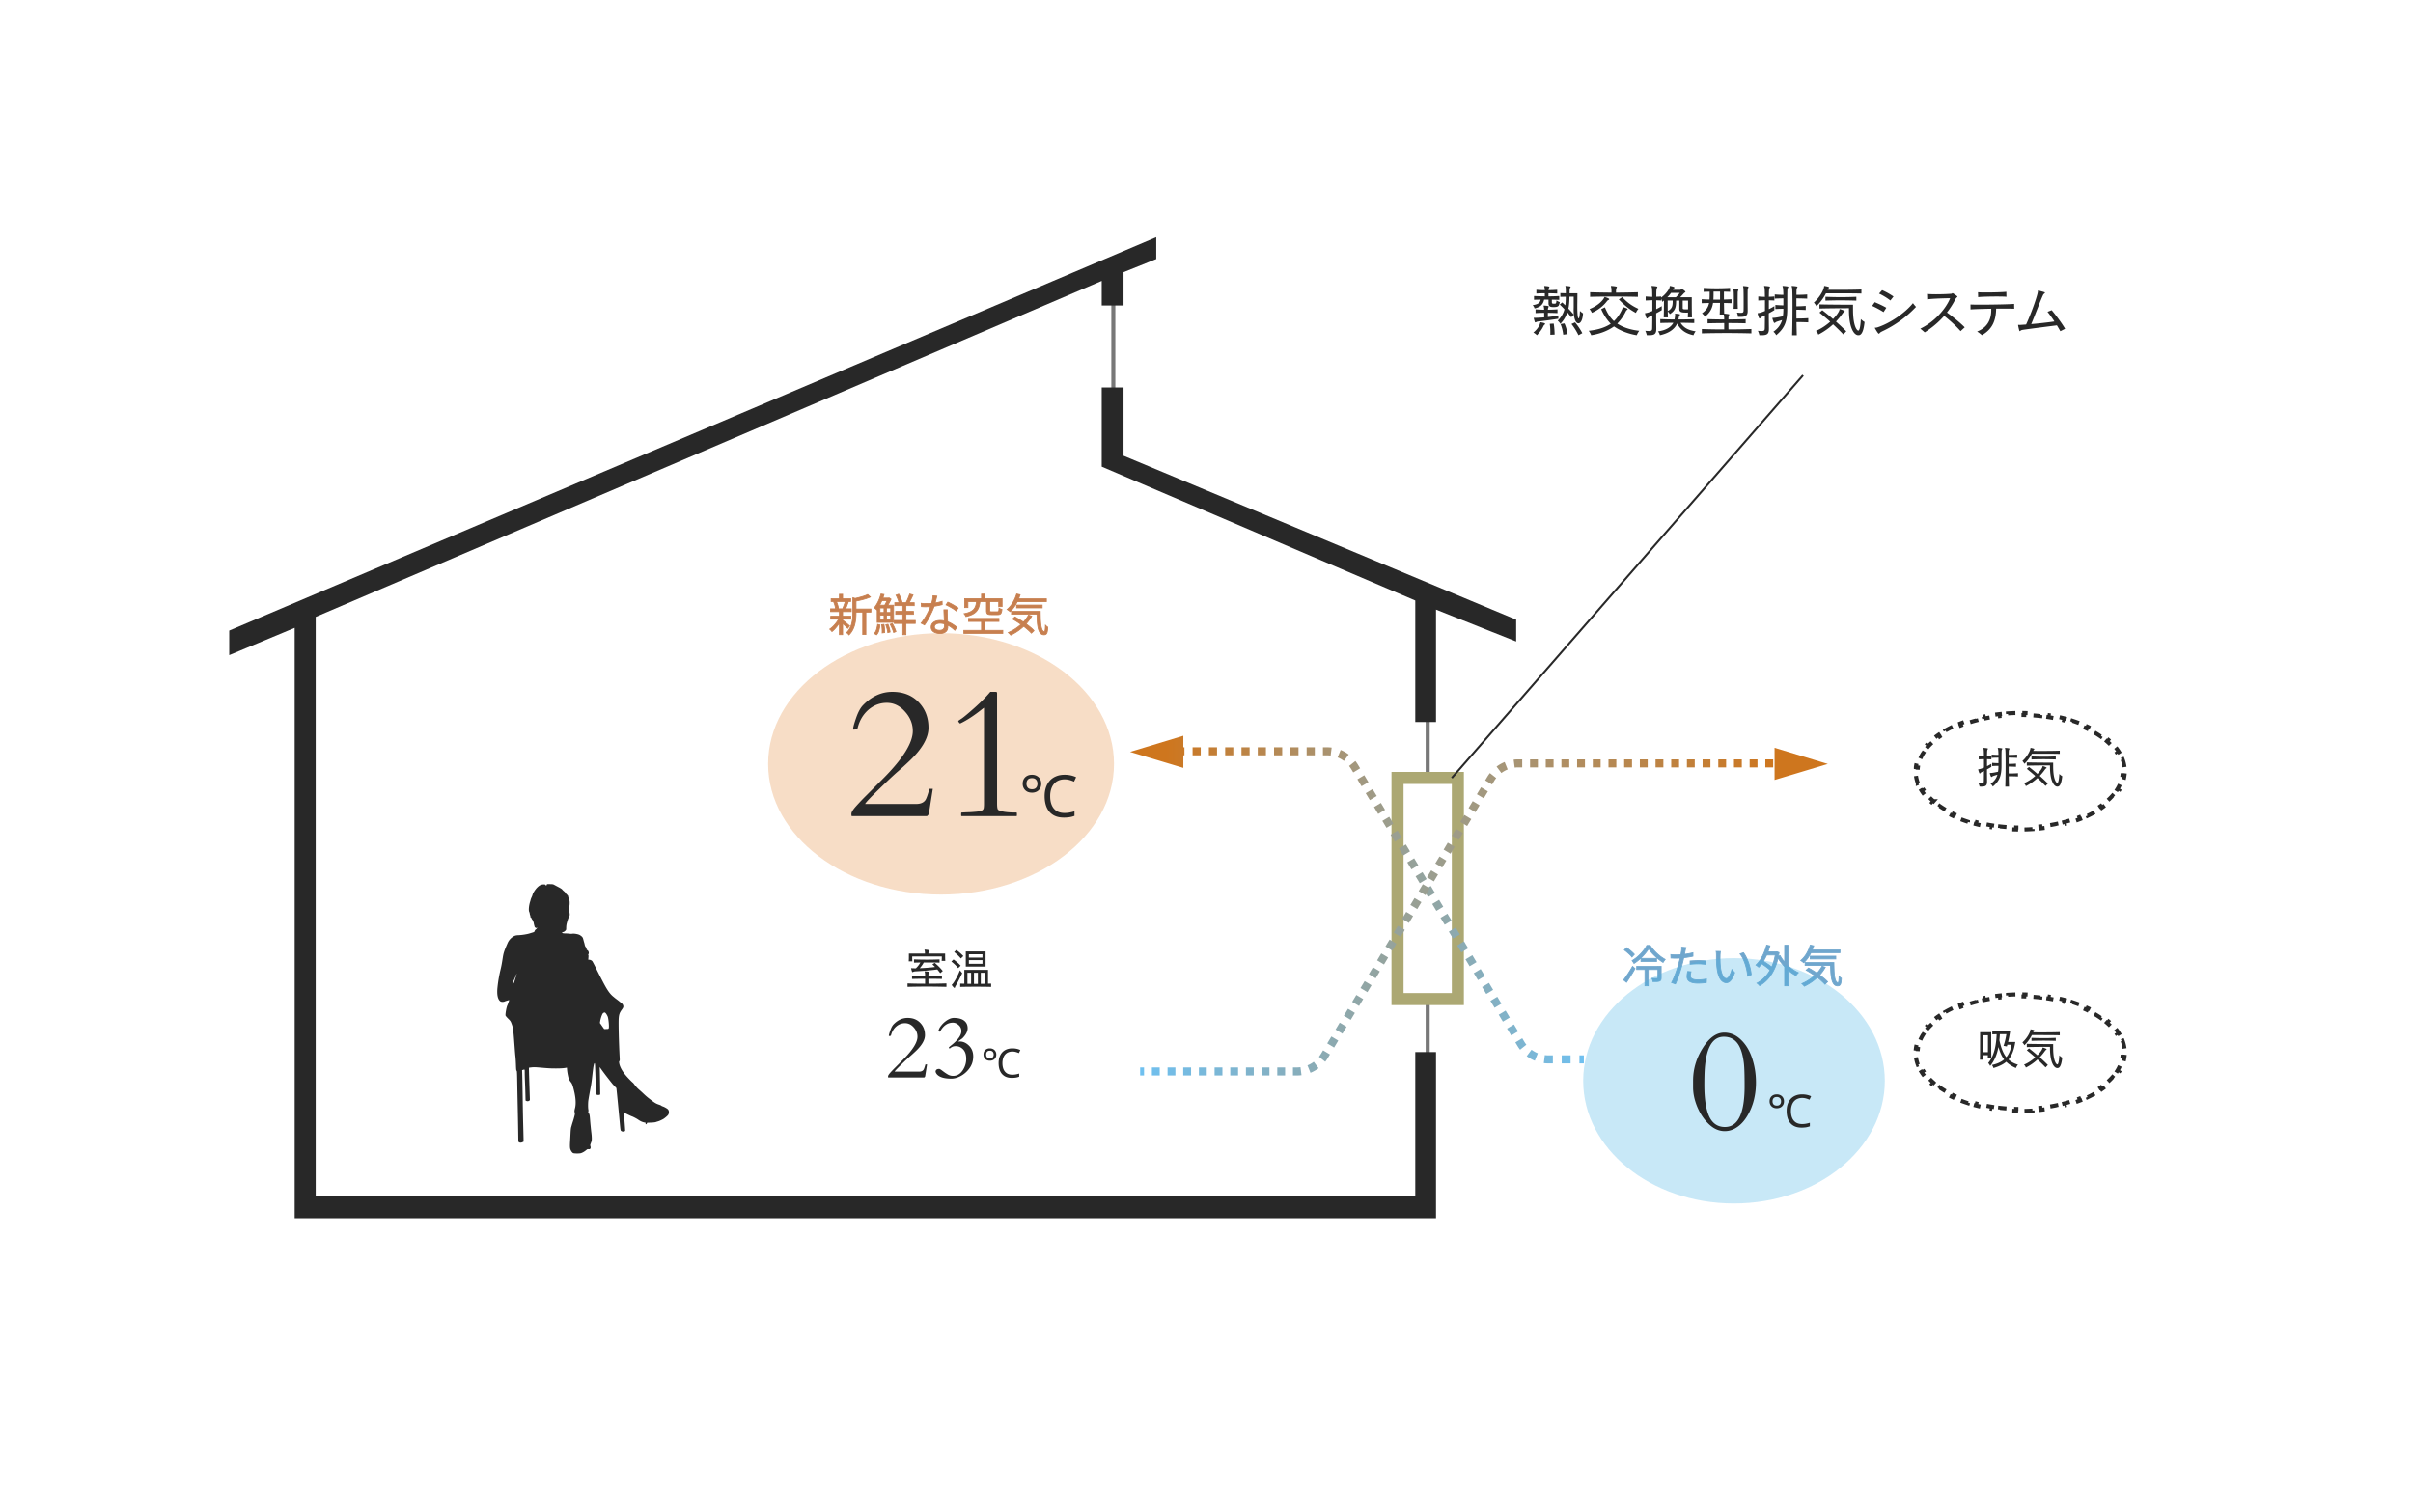 <svg xmlns="http://www.w3.org/2000/svg" width="600" height="376" fill="none"><path fill="#fff" d="M0 0h600v376H0z"/><path stroke="#787878" d="M276.836 101.066V75.283M355 283V175"/><path fill="#282828" d="M57 156.839 287.508 59v5.436l-8.135 3.26v8.29h-5.424V69.87l-195.447 83.57v144.041h273.413v-35.803h5.156V303h-283.8V156.159L57 162.953z"/><path fill="#282828" d="M357.071 179.577v-27.95L377 159.556v-5.435l-97.627-40.766V96.369h-5.424v19.703l77.966 33.293v30.212z"/><path fill="#282828" fill-rule="evenodd" d="M135.879 220.21a.3.3 0 0 0 .102-.2c0-.103.075-.113.765-.099.721.015.787.027 1.137.22.204.112.688.37 1.076.572.448.233.76.442.857.573.084.113.279.302.432.421.154.118.279.252.279.298s.175.256.388.466c.221.219.373.421.354.471-.018.049.059.316.172.595.179.443.206.583.206 1.097 0 .542-.047.776-.239 1.191-.046.099-.046.201 0 .327.145.403.288 1.255.247 1.478-.023.127-.108.33-.189.451-.154.233-.53 1.435-.62 1.985-.029.18-.055.531-.058.78-.004.44-.011.458-.263.703-.176.171-.34.265-.515.293-.187.031-.252.07-.238.145.027.142.247.192.883.202.3.005.736.034.969.065.234.031.551.032.704.004.386-.073 1.352.086 1.759.288.179.089.441.274.581.412.216.212.277.337.398.807.078.306.168.63.199.72.032.09.092.331.134.535q.077.372.272.59c.139.155.193.278.189.433-.004.17.027.23.145.276.318.123.528.788.317 1.004-.084.086-.092.131-.034.202.051.064.06.263.029.653l-.044.561h.236c.258 0 .58.143.762.338.064.068.471.84.906 1.715.434.876.926 1.854 1.092 2.175l.625 1.205c1.076 2.075 1.751 3.046 2.599 3.733.154.125.312.257.352.294s.289.227.553.424.512.388.55.425.166.14.284.23c.456.349.595.492.679.698.167.408.118.612-.28 1.154-.551.75-.711 1.19-.785 2.157-.086 1.123.03 5.895.238 9.853.03.569.019.691-.071.793-.081.091-.098.189-.067.407q.247 1.775 2.536 4.117c.457.468.856.85.886.85.029 0 .243.264.475.587.268.373.636.772 1.009 1.096.323.281.792.705 1.041.943.639.613.991.916 1.695 1.459 1.259.973 1.516 1.128 2.298 1.389.266.089.515.201.553.249.038.049.184.125.325.169.386.121 1.062.498 1.294.72.335.321.368.98.072 1.406-.139.198-.591.597-1.047.923-.279.199-1.106.59-1.44.679a10 10 0 0 0-.576.179c-.183.064-.628.113-1.221.134l-.932.033-.082.188c-.051.119-.129.188-.212.188-.11 0-.125-.03-.094-.188.037-.185.03-.19-.343-.265-.494-.1-.949-.309-1.502-.693-.416-.288-1.281-.737-1.639-.851-.085-.028-.54-.238-1.012-.467s-.869-.408-.881-.395.02.581.074 1.262c.193 2.45.245 3.233.217 3.262-.016.016-.16.066-.32.109-.257.071-.322.065-.543-.045-.059-.03-.106-.05-.145-.081-.153-.123-.174-.412-.332-2.106-.301-3.216-.602-6.31-.734-7.559l-.104-.981-.428-.459a24 24 0 0 0-.466-.492 166 166 0 0 1-1.824-2.324c-.212-.286-.391-.528-.636-.855a15 15 0 0 1-.352-.488 9 9 0 0 0-.28-.382l-.184-.239.037.36c.021.198.057 1.737.081 3.419l.043 3.058-.185.073c-.228.09-.649.04-.778-.092-.08-.081-.111-.577-.181-2.869-.148-4.817-.157-4.966-.281-4.898-.071.039-.144.244-.215.602-.104.523-.159.947-.429 3.326a30 30 0 0 1-.254 1.767c-.282 1.471-.546 2.956-.636 3.58-.084.586-.086 1.858-.002 2.229.039.172.041.379.005.54-.032.148-.033.262-.001.262.031 0 .118.125.195.278.111.222.156.492.221 1.326.091 1.162.236 2.618.356 3.567.044.342.081.887.083 1.211.003.521-.021.652-.21 1.132-.184.468-.204.571-.144.746.189.553.007.882-.451.819-.247-.033-.296-.012-.647.278-.415.343-.896.61-1.298.719-.4.108-1.666.089-1.889-.028-.23-.122-.465-.432-.648-.854-.155-.358-.176-.837-.097-2.19.024-.414.069-1.268.099-1.898.033-.686.095-1.277.154-1.473.054-.18.131-.445.171-.589s.139-.468.221-.72c.196-.605.256-.812.425-1.463.126-.49.133-.582.06-.892-.084-.358-.076-.456.089-1.114.274-1.088.177-2.608-.283-4.459-.329-1.325-.448-1.624-.828-2.084a3 3 0 0 1-.447-.759c-.167-.467-.373-1.542-.43-2.244l-.042-.516-.23.045c-.559.108-1.343.157-2.504.157-1.286 0-1.784-.028-4.034-.224-1.058-.092-1.441-.101-1.974-.045-.364.039-.673.082-.687.096-.014.015.001.864.035 1.888l.13 4.018.07 2.157-.145.112a.68.68 0 0 1-.726.086l-.211-.102-.039-1.616c-.022-.889-.068-2.279-.104-3.089a68 68 0 0 1-.063-2.242c0-.498.004-.693-.078-.742-.056-.034-.153 0-.319.05l-.252.078.037 1.183c.021.65.066 3.097.101 5.437.034 2.34.092 5.33.127 6.644s.074 2.867.085 3.452l.021 1.063-.265.132c-.338.167-.674.168-.88.002l-.16-.128-.041-2.801c-.023-1.54-.071-4.082-.108-5.648-.036-1.566-.09-4.255-.121-5.977-.049-2.836-.065-3.137-.164-3.211-.094-.07-.117-.279-.164-1.485a38 38 0 0 0-.123-1.992c-.069-.601-.09-.858-.316-3.895-.185-2.491-.289-3.287-.512-3.933-.343-.993-.378-1.051-.999-1.663-.333-.329-.616-.665-.639-.761-.085-.348.239-2.148.458-2.545.082-.149.47-1.262.448-1.286-.03-.032-.939.236-1.111.327-.275.145-.834.141-1.055-.008-.69-.465-.944-1.703-.737-3.586.171-1.565.401-2.859.811-4.578.179-.751.262-1.206.514-2.815.171-1.089.359-1.652 1.198-3.567a3.56 3.56 0 0 1 1.045-1.344c.556-.437.922-.564 1.694-.588.743-.023 2.058-.229 2.658-.416.229-.071.599-.185.824-.253.375-.114.414-.143.49-.371.046-.136.149-.295.229-.352.245-.176.378-.336.377-.456-.001-.098-.01-.1-.063-.016-.034.054-.063.068-.064.032s-.027-.024-.058.025c-.069.111-.198.04-.199-.11-.001-.094-.011-.096-.061-.015-.033.053-.071.083-.084.066-.048-.06-.303-1.014-.303-1.132 0-.158-.261-.78-.363-.863-.044-.036-.125-.176-.18-.311s-.142-.245-.194-.245c-.068 0-.095-.074-.095-.262 0-.144-.025-.262-.055-.262s-.072-.145-.093-.323a1.9 1.9 0 0 0-.144-.535c-.198-.391-.076-1.641.258-2.647.054-.162.098-.327.098-.365q0-.11.322-.81c.065-.144.137-.347.158-.451.077-.375.631-1.249 1.095-1.726.567-.585 1.017-.815 1.614-.826.358-.007.417.01.522.153.101.137.134.147.221.073m5.525 5.083c-.016.064-.03.028-.032-.08-.001-.108.012-.16.03-.116a.4.4 0 0 1 .002.196m-13.719 18.722c.344-.749.496-1.105.644-1.507.063-.172.124-.303.135-.292.025.026-.079.391-.437 1.537-.261.833-.278.867-.446.867h-.175zm22.048 8.343c.118-.254.223-.383.362-.445a5 5 0 0 1 .21-.09c.008-.001.082.03.166.069.155.072.475.556.645.976.132.326.297 1.621.297 2.335 0 .724-.017.741-.716.741h-.469l-.53-.752-.529-.752.061-.387c.082-.52.301-1.259.503-1.695" clip-rule="evenodd"/><path fill="#fff" stroke="#ACA873" stroke-width="3" d="M347.5 193.5h15v55h-15z"/><path fill="#282828" d="M235.054 239.016h-.913c.044-.451.044-.825.044-1.001v-.11h-7.359v.132c0 .198 0 .616.044 1.089h-.913c.044-.407.044-1.023.044-1.463v-.484h3.993c0-.231-.011-.451-.044-.627-.033-.143-.066-.242-.066-.297 0-.033.022-.055.088-.055h.033c1.012.077 1.023.176 1.023.209 0 .055-.044.132-.088.22a1.5 1.5 0 0 0-.088.55h4.158v.242c0 .374 0 1.1.044 1.595m-.627 2.497-.627.539c-.253-.33-.495-.638-.737-.924-1.914.275-4.147.407-5.511.484a1.5 1.5 0 0 0-.429.099c-.099.033-.165.088-.22.088-.077 0-.143-.088-.341-.869-.011-.022-.011-.044-.011-.066 0-.033.022-.055.088-.055a.5.5 0 0 1 .121.011c.176.022.517.022.979.022.451-.44.847-.924 1.1-1.43-.528 0-1.056.022-1.573.033v-.814a75.578 75.578 0 0 0 6.358 0v.814a89 89 0 0 0-2.992-.044h-.935c-.264.528-.605.968-.99 1.419 1.188-.055 2.673-.143 3.795-.308-.209-.22-.429-.429-.66-.649l.583-.374c.693.594 1.331 1.199 2.002 2.024m.913 3.091v.858a175 175 0 0 0-9.68 0v-.858c1.397.055 2.871.077 4.367.077v-1.232c-1.1 0-2.189.022-3.245.044v-.814c1.056.044 2.145.055 3.245.066 0-.374-.011-.671-.044-.803-.033-.143-.066-.231-.066-.286 0-.044.022-.055.088-.055h.033c.935.066.968.132.968.198a.5.5 0 0 1-.066.209c-.099.22-.077.385-.088.737 1.133-.011 2.266-.033 3.366-.066v.814a114 114 0 0 0-3.366-.044c0 .385 0 .825.011 1.232 1.518 0 3.025-.033 4.477-.077m4.202-6.798-.616.605a10.4 10.4 0 0 0-1.672-1.606l.55-.506c.539.363 1.21.935 1.738 1.507m5.522 2.618h-4.917v-3.773h4.917zm-6.193-.231-.616.605a10 10 0 0 0-1.705-1.628l.55-.517c.605.429 1.265.968 1.771 1.54m7.579 4.455v.825c-1.21-.033-2.475-.044-3.729-.044-1.375 0-2.728.011-3.96.044v-.825l1.023.033v-3.443h5.896v3.432c.253-.011.528-.022.77-.022m-7.766-3.311.583.715c-.55 1.188-1.243 2.497-1.606 3.102a1.5 1.5 0 0 0-.187.374c-.044.143-.077.209-.132.209-.132 0-.693-.671-.693-.77 0-.044.066-.066.143-.154.528-.55 1.419-2.222 1.892-3.476m5.61-3.146v-.836h-3.377v.836zm0 1.529v-.902h-3.377v.902zm.616 4.972v-2.739h-1.034v2.75c.341 0 .704 0 1.034-.011m-1.749.022v-2.761h-.979v2.761zm-1.694 0v-2.761h-.913v2.75c.297 0 .616 0 .913.011"/><path fill="url(#a)" fill-rule="evenodd" d="m294.243 191.002-13.246-3.982 13.246-4.02v2.873h.274v2h-.274zm36.626-3.071a7 7 0 0 0-.899-.058h-1.013v-2h1.013q.584 0 1.155.075zm-3.938-.058h-2.026v-2h2.026zm-4.052 0h-2.026v-2h2.026zm-4.052 0h-2.025v-2h2.025zm-4.051 0h-2.026v-2h2.026zm-4.052 0h-2.026v-2h2.026zm-4.052 0h-2.026v-2h2.026zm-4.052 0h-2.026v-2h2.026zm-4.051 0h-2.026v-2h2.026zm35.603 1.402a7 7 0 0 0-1.565-.886l.754-1.852a9 9 0 0 1 2.011 1.138zm1.799 1.995a7 7 0 0 0-.512-.741l1.569-1.24q.357.45.658.952l.517.861-1.715 1.029zm2.584 4.304-1.033-1.721 1.714-1.03 1.034 1.722zm2.067 3.443-1.034-1.721 1.715-1.029 1.034 1.721zm2.067 3.444-1.034-1.722 1.715-1.029 1.034 1.721zm2.067 3.443-1.034-1.722 1.715-1.029 1.034 1.721zm2.067 3.443-1.034-1.722 1.715-1.029 1.034 1.721zm2.067 3.443-1.034-1.722 1.715-1.029 1.033 1.721zm2.067 3.443-1.034-1.722 1.715-1.029 1.033 1.722zm2.067 3.443-1.034-1.721 1.715-1.03 1.033 1.722zm2.066 3.443-1.033-1.721 1.715-1.03 1.033 1.722zm2.067 3.443-1.033-1.721 1.715-1.03 1.033 1.722zm2.067 3.443-1.033-1.721 1.715-1.03 1.033 1.722zm2.067 3.443-1.033-1.721 1.715-1.029 1.033 1.721zm2.067 3.444-1.033-1.722 1.714-1.029 1.034 1.721zm2.067 3.443-1.033-1.722 1.714-1.029 1.034 1.721zm2.067 3.443-1.033-1.722 1.714-1.029 1.034 1.721zm2.067 3.443-1.033-1.722 1.714-1.029 1.034 1.721zm2.067 3.443-1.034-1.722 1.715-1.029 1.034 1.722zm2.067 3.443-1.034-1.721 1.715-1.03 1.034 1.722zm2.067 3.443-1.034-1.721 1.715-1.03 1.034 1.722zm1.55 2.582-.517-.86 1.715-1.03.517.861q.234.39.512.741l-1.568 1.241a9 9 0 0 1-.659-.953m4.325 3.705a9 9 0 0 1-2.011-1.138l1.2-1.6a7 7 0 0 0 1.565.886zm3.391.663q-.584 0-1.155-.074l.256-1.984q.444.058.899.058h1.101v2zm8.806 0h-1.101v-2h1.101zm-3.302 0h-2.202v-2h2.202z" clip-rule="evenodd"/><path fill="url(#b)" fill-rule="evenodd" d="m441.253 194 13.246-3.982-13.246-4.02zm-64.624-3.069q.444-.058.899-.058h.975v-2h-.975q-.584 0-1.155.075zm3.824-.058h1.951v-2h-1.951zm3.901 0h1.95v-2h-1.95zm3.9 0h1.95v-2h-1.95zm3.9 0h1.95v-2h-1.95zm3.9 0h1.95v-2h-1.95zm3.901 0h1.95v-2h-1.95zm3.9 0h1.95v-2h-1.95zm3.9 0h1.95v-2h-1.95zm3.9 0h1.95v-2h-1.95zm3.9 0h1.951v-2h-1.951zm3.901 0h1.95v-2h-1.95zm3.9 0h1.95v-2h-1.95zm3.9 0h1.95v-2h-1.95zm3.9 0h1.95v-2h-1.95zm3.901 0h1.95v-2h-1.95zm3.9 0h1.95v-2h-1.95zm-65.631 1.402a7 7 0 0 1 1.565-.886l-.754-1.852a9 9 0 0 0-2.011 1.138zm-1.799 1.996q.234-.39.512-.741l-1.568-1.241a9 9 0 0 0-.659.952l-.517.861 1.715 1.029zm-2.584 4.303 1.033-1.721-1.714-1.029-1.034 1.721zm-2.067 3.444 1.034-1.722-1.715-1.029-1.034 1.721zm-2.067 3.443 1.034-1.722-1.715-1.029-1.034 1.721zm-2.067 3.443 1.034-1.722-1.715-1.029-1.034 1.721zm-2.067 3.443 1.034-1.722-1.715-1.029-1.033 1.721zm-2.067 3.443 1.034-1.722-1.715-1.029-1.033 1.722zm-2.067 3.443 1.034-1.721-1.715-1.03-1.033 1.722zm-2.066 3.443 1.033-1.721-1.715-1.03-1.033 1.722zm-2.067 3.443 1.033-1.721-1.715-1.03-1.033 1.722zm-2.067 3.443 1.033-1.721-1.715-1.03-1.033 1.722zm-2.067 3.443 1.033-1.721-1.715-1.029-1.033 1.721zm-2.067 3.444 1.033-1.722-1.715-1.029-1.033 1.721zm-2.067 3.443 1.033-1.722-1.714-1.029-1.034 1.721zm-2.067 3.443 1.033-1.722-1.714-1.029-1.034 1.721zm-2.067 3.443 1.033-1.722-1.714-1.029-1.034 1.722zm-2.067 3.443 1.034-1.722-1.715-1.029-1.034 1.722zm-2.067 3.443 1.034-1.721-1.715-1.03-1.034 1.722zm-2.067 3.443 1.034-1.721-1.715-1.03-1.034 1.722zm-2.067 3.443 1.034-1.721-1.715-1.03-1.033 1.722zm-1.55 2.583.517-.861-1.715-1.03-.517.861q-.234.39-.512.741l1.568 1.241q.359-.452.659-.952m-4.325 3.704a9 9 0 0 0 2.011-1.138l-1.2-1.6a7 7 0 0 1-1.565.886zm-3.391.663q.584 0 1.155-.074l-.256-1.983a7 7 0 0 1-.899.057h-.975v2zm-38.972 0h.974v-2h-.974zm2.923 0h1.948v-2h-1.948zm3.897 0h1.949v-2h-1.949zm3.897 0h1.949v-2h-1.949zm3.897 0h1.949v-2h-1.949zm3.898 0h1.948v-2h-1.948zm3.897 0h1.948v-2h-1.948zm3.897 0h1.948v-2h-1.948zm3.897 0h1.949v-2h-1.949zm3.897 0h1.949v-2H317.6z" clip-rule="evenodd"/><path fill="#6FA6CD" d="M408.029 238.394h3.883v.77h-3.883zm-1.067 1.969h5.654v.781h-5.654zm2.057.429h.825v4.411h-.825zm.924-4.829q-.363.617-.935 1.287-.561.67-1.254 1.287-.683.616-1.452 1.1a2.6 2.6 0 0 0-.22-.352 2.4 2.4 0 0 0-.253-.341 10 10 0 0 0 1.122-.781q.55-.452 1.034-.957.484-.517.869-1.034.385-.528.638-1.023h.814q.462.693 1.078 1.364.616.66 1.309 1.221.693.55 1.364.913-.132.143-.275.352-.143.198-.253.385-.66-.407-1.342-.979a16 16 0 0 1-1.265-1.199 10 10 0 0 1-.979-1.243m2.299 4.4h.814v2.838q0 .32-.077.517-.076.188-.33.297a2 2 0 0 1-.649.121q-.407.01-1.001.011a1.5 1.5 0 0 0-.088-.407 2 2 0 0 0-.165-.396q.472.011.825.022.352 0 .473-.011t.154-.044q.044-.033.044-.132zm-8.349-4.059.561-.583q.352.242.715.539.374.286.693.583a5 5 0 0 1 .528.539l-.605.66a4 4 0 0 0-.495-.561q-.32-.308-.682-.616-.363-.32-.715-.561m-.176 7.447q.319-.407.704-.968t.781-1.188q.396-.638.737-1.232l.616.55a34 34 0 0 1-.671 1.166 67 67 0 0 1-1.441 2.255zm15.488-8.074a6 6 0 0 0-.11.451l-.088.429q-.077.396-.187.924-.099.517-.231 1.089-.121.571-.275 1.122-.143.583-.352 1.276-.209.682-.44 1.375a27 27 0 0 1-.924 2.387l-.968-.33q.253-.429.506-1.023.264-.605.506-1.287.253-.683.462-1.353a27 27 0 0 0 .77-2.904q.088-.418.143-.759.066-.352.099-.572.033-.23.044-.484a2.6 2.6 0 0 0-.011-.429zm-2.442 1.837q.617 0 1.32-.055a21 21 0 0 0 1.452-.187q.736-.122 1.419-.297v.869q-.682.155-1.43.264t-1.474.176a17 17 0 0 1-1.969.044 16 16 0 0 0-.605-.033l-.033-.858q.396.043.704.066.32.01.616.011m3.476 1.518q.44-.043.957-.066.528-.033 1.056-.033.484 0 .968.022.495.022.935.077l-.022.836a15 15 0 0 0-.891-.088 10 10 0 0 0-.957-.044q-.517 0-1.034.033-.506.022-1.012.077zm.231 2.673a7 7 0 0 0-.11.517 3 3 0 0 0-.044.473q0 .198.066.385a.8.8 0 0 0 .275.319q.198.142.561.231.373.088.957.088.538 0 1.089-.055a10 10 0 0 0 1.056-.165l-.033.891a14.5 14.5 0 0 1-2.123.154q-1.298 0-1.991-.396-.693-.406-.693-1.221 0-.319.044-.638.055-.32.121-.66zm7.315-5.049a6 6 0 0 0-.044.33 7 7 0 0 1-.033.396 25.547 25.547 0 0 0-.022 1.122l.022.902q.022.462.066.924.089.913.297 1.606.209.682.506 1.067.308.385.693.385.209 0 .407-.187.198-.198.374-.517.188-.33.33-.726a7 7 0 0 0 .253-.814l.693.781q-.33.934-.671 1.485-.33.539-.682.781a1.22 1.22 0 0 1-.715.242q-.517 0-1.001-.374-.484-.385-.836-1.232-.352-.858-.506-2.277a19 19 0 0 1-.088-1.045q-.023-.561-.033-1.067v-.825q0-.187-.011-.484a2.2 2.2 0 0 0-.066-.495zm5.731.308q.297.374.561.88.274.495.495 1.067.231.561.407 1.166.187.605.297 1.21.121.594.176 1.144l-.88.363a13.803 13.803 0 0 0-.638-3.025 11 11 0 0 0-.561-1.386 5.6 5.6 0 0 0-.715-1.122zm5.434-.187h2.816v.781h-2.816zm4.807-1.672h.847v10.087h-.847zm-6.006 4.433.44-.594q.462.253.957.583.495.32.935.649.44.33.704.616l-.462.682a6 6 0 0 0-.693-.627 14 14 0 0 0-.924-.693 13 13 0 0 0-.957-.616m1.529-4.455.814.176a16 16 0 0 1-.704 2.057q-.418.98-.935 1.804a8 8 0 0 1-1.133 1.441 2 2 0 0 0-.209-.176 8 8 0 0 0-.253-.198 1.7 1.7 0 0 0-.242-.154 7.2 7.2 0 0 0 1.122-1.342q.505-.77.891-1.694.385-.924.649-1.914m3.344 2.618q.352.65.847 1.276.506.627 1.111 1.199.605.56 1.265 1.012t1.32.748a3 3 0 0 0-.209.209 4 4 0 0 0-.209.253 1.6 1.6 0 0 0-.165.242 9.5 9.5 0 0 1-1.342-.847q-.66-.505-1.276-1.122a14 14 0 0 1-1.122-1.298 12 12 0 0 1-.913-1.408zm-1.1-.924h.154l.154-.033.539.187q-.33 2.145-1.023 3.751-.693 1.595-1.661 2.706a8.3 8.3 0 0 1-2.156 1.771 1.5 1.5 0 0 0-.187-.22 7 7 0 0 0-.242-.231 1.3 1.3 0 0 0-.22-.165 7.8 7.8 0 0 0 2.112-1.65q.946-1.023 1.595-2.486.649-1.475.935-3.432zm8.459-.517h7.535v.715h-7.535zm.121 1.573h6.369v.693h-6.369zm-1.265 1.573h6.633v.715h-6.633zm1.287-4.334.858.187a11 11 0 0 1-1.045 2.376q-.65 1.09-1.441 1.826a1.7 1.7 0 0 0-.22-.176 4 4 0 0 0-.275-.209 2 2 0 0 0-.253-.154 6.5 6.5 0 0 0 1.419-1.672q.617-1.023.957-2.178m2.948 5.247.792.264a10 10 0 0 1-1.408 1.936 12.6 12.6 0 0 1-1.793 1.584 13 13 0 0 1-2.013 1.199 1.6 1.6 0 0 0-.165-.209 7 7 0 0 0-.231-.242 4 4 0 0 0-.22-.187 11.6 11.6 0 0 0 2.002-1.1 10.5 10.5 0 0 0 1.738-1.474 8.5 8.5 0 0 0 1.298-1.771m2.09-.913H456q.01 1.078.044 1.991.044.901.143 1.584.11.67.308 1.056.198.374.506.374.165 0 .22-.429.055-.44.066-1.144a10 10 0 0 0 .286.275q.165.132.297.22a7 7 0 0 1-.121 1.1q-.088.418-.275.594-.187.188-.528.198-.583 0-.935-.429-.352-.43-.539-1.199a12 12 0 0 1-.242-1.837 54 54 0 0 1-.066-2.354m-6.061 1.892.594-.528q.638.34 1.309.77.683.418 1.32.88.649.462 1.199.913t.913.858l-.649.627a8.6 8.6 0 0 0-.891-.869q-.528-.462-1.166-.935t-1.309-.913a22 22 0 0 0-1.32-.803"/><path fill="#6FA6CD" d="M408.029 238.394v-.1h-.1v.1zm3.883 0h.1v-.1h-.1zm0 .77v.1h.1v-.1zm-3.883 0h-.1v.1h.1zm-1.067 1.199v-.1h-.1v.1zm5.654 0h.1v-.1h-.1zm0 .781v.1h.1v-.1zm-5.654 0h-.1v.1h.1zm2.057-.352v-.1h-.1v.1zm.825 0h.1v-.1h-.1zm0 4.411v.1h.1v-.1zm-.825 0h-.1v.1h.1zm.924-9.24.084-.055-.088-.134-.082.138zm-.935 1.287-.076-.065-.001.001zm-1.254 1.287-.066-.075-.001.001zm-1.452 1.1-.089.045.049.098.093-.058zm-.22-.352-.085.053.004.006zm-.253-.341-.051-.086-.106.063.083.091zm1.122-.781.063.078v-.001zm1.034-.957.072.069.001-.001zm.869-1.034.08.06.001-.001zm.638-1.023v-.1h-.061l-.028.054zm.814 0 .083-.055-.029-.045h-.054zm1.078 1.364-.074.068h.001zm1.309 1.221-.063.078h.001zm1.364.913.074.068.087-.095-.113-.061zm-.275.352.081.059.002-.003zm-.253.385-.052.085.086.054.052-.088zm-1.342-.979-.065.076.001.001zm-1.265-1.199-.074.067.001.002zm1.32 3.157v-.1h-.1v.1zm.814 0h.1v-.1h-.1zm-.077 3.355.093.038v-.002zm-.33.297.038.093.002-.001zm-.649.121.003.1h.002zm-1.001.011-.1.006.006.094h.094zm-.088-.407-.096.029.002.004zm-.165-.396.002-.1-.175-.004.086.153zm.825.022-.003.1h.003zm.473-.011.009.1zm.154-.044-.06-.08-.006.004-.005.005zm-8.305-7.007-.072-.069-.082.085.097.066zm.561-.583.057-.082-.07-.048-.059.061zm.715.539-.063.077.002.002zm.693.583-.068.073.001.001zm.528.539.074.068.058-.064-.055-.067zm-.605.66-.082.057.071.103.085-.092zm-.495-.561-.069.072zm-.682-.616-.066.075.001.001zm-.891 6.886-.079-.062-.061.078.077.062zm.704-.968.082.057zm.781-1.188.085.053zm.737-1.232.067-.075-.092-.082-.062.107zm.616.55.088.048.038-.07-.059-.053zm-.671 1.166.085.052.001-.001zm-.737 1.177-.084-.054zm-.704 1.078-.063.078.085.068.061-.09zm3.586-5.84h3.883v-.2h-3.883zm3.783-.1v.77h.2v-.77zm.1.67h-3.883v.2h3.883zm-3.783.1v-.77h-.2v.77zm-1.167 1.299h5.654v-.2h-5.654zm5.554-.1v.781h.2v-.781zm.1.681h-5.654v.2h5.654zm-5.554.1v-.781h-.2v.781zm1.957-.252h.825v-.2h-.825zm.725-.1v4.411h.2v-4.411zm.1 4.311h-.825v.2h.825zm-.725.1v-4.411h-.2v4.411zm.738-9.291a9 9 0 0 1-.925 1.273l.152.13q.577-.677.945-1.301zm-.926 1.274q-.555.665-1.243 1.276l.132.15q.699-.621 1.265-1.298zm-1.244 1.277q-.676.61-1.438 1.089l.106.17a10.5 10.5 0 0 0 1.466-1.111zm-1.296 1.129a3 3 0 0 0-.228-.366l-.162.118q.139.193.212.338zm-.224-.36a2.5 2.5 0 0 0-.264-.356l-.148.136q.114.123.242.326zm-.287-.202q.578-.345 1.134-.789l-.125-.156a10 10 0 0 1-1.111.773zm1.134-.79q.555-.455 1.043-.965l-.144-.138q-.48.502-1.025.949zm1.044-.966q.488-.52.876-1.042l-.16-.12a12 12 0 0 1-.862 1.026zm.877-1.043a8 8 0 0 0 .646-1.037l-.178-.091a7.6 7.6 0 0 1-.63 1.01zm.557-.982h.814v-.2h-.814zm.731-.045q.467.7 1.087 1.377l.148-.136a11 11 0 0 1-1.069-1.351zm1.088 1.377q.62.666 1.319 1.231l.126-.156a13 13 0 0 1-1.299-1.211zm1.32 1.231q.699.555 1.378.923l.096-.176a9.3 9.3 0 0 1-1.35-.903zm1.353.767q-.139.15-.284.364l.165.112q.14-.204.266-.34zm-.283.361a5 5 0 0 0-.258.393l.172.102a5 5 0 0 1 .248-.377zm-.119.359a11.4 11.4 0 0 1-1.331-.971l-.128.154q.687.576 1.354.987zm-1.33-.97a16 16 0 0 1-1.257-1.192l-.146.138q.598.63 1.273 1.206zm-1.256-1.19a10 10 0 0 1-.969-1.231l-.168.11q.402.612.989 1.255zm1.246 3.324h.814v-.2h-.814zm.714-.1v2.838h.2v-2.838zm0 2.838q-.001.308-.07.481l.186.072q.086-.223.084-.553zm-.069.479c-.039.093-.124.176-.278.243l.08.184c.184-.08.318-.195.382-.351zm-.276.242q-.22.092-.616.114l.01.2q.417-.022.682-.128zm-.614.114q-.405.01-.998.011v.2q.595 0 1.004-.011zm-.898.105a1.6 1.6 0 0 0-.094-.434l-.188.066q.073.21.082.38zm-.092-.43a2 2 0 0 0-.174-.416l-.174.098q.093.165.156.376zm-.263-.267q.473.011.824.022l.006-.2q-.352-.011-.826-.022zm.827.022q.352 0 .482-.011l-.018-.2a6 6 0 0 1-.464.011zm.482-.011a1 1 0 0 0 .118-.02.24.24 0 0 0 .098-.053l-.142-.142c.007-.007.008-.003-.011.002a.4.4 0 0 1-.081.013zm.205-.064c.069-.052.084-.139.084-.212h-.2a.2.2 0 0 1-.006.051c-.002.008-.003.005.002.001zm.084-.212v-2.816h-.2v2.816zm-8.377-6.806.561-.583-.144-.138-.561.583zm.432-.57q.35.24.709.534l.126-.154q-.366-.3-.721-.544zm.711.536q.37.284.686.577l.136-.146a9 9 0 0 0-.7-.589zm.687.578q.327.294.518.528l.154-.126a5 5 0 0 0-.538-.55zm.521.397-.605.66.148.136.605-.66zm-.449.671a4 4 0 0 0-.508-.576l-.138.144q.314.305.482.546zm-.508-.576a14 14 0 0 0-.686-.62l-.13.152q.361.306.678.612zm-.685-.619a8 8 0 0 0-.724-.568l-.114.164q.347.239.706.554zm-.878 7.023q.321-.41.707-.973l-.164-.114q-.384.56-.701.963zm.707-.973q.387-.564.784-1.192l-.17-.106a37 37 0 0 1-.778 1.184zm.784-1.192q.397-.64.739-1.235l-.174-.1a39 39 0 0 1-.735 1.229zm.585-1.21.616.55.134-.15-.616-.55zm.595.427q-.306.559-.669 1.163l.172.102q.364-.606.673-1.169zm-.668 1.162q-.363.593-.736 1.175l.168.108q.375-.584.738-1.179zm-.736 1.175q-.363.572-.703 1.076l.166.112q.342-.507.705-1.08zm-.557 1.054-.726-.583-.126.156.726.583zm14.699-8.579.096.028.035-.117-.123-.011zm-.198.88-.098-.02v.001zm-.187.924-.098-.02v.001zm-.231 1.089-.097-.023-.001.002zm-.275 1.122-.096-.027-.001.003zm-.352 1.276.096.029zm-.44 1.375.095.032zm-.473 1.309-.093-.037zm-.451 1.078-.032.095.086.029.037-.083zm-.968-.33-.086-.051-.063.106.117.04zm.506-1.023-.092-.04v.001zm.506-1.287-.094-.035v.002zm.462-1.353-.095-.031v.001zm.374-1.254-.096-.027-.001.001zm.209-.814-.097-.023zm.187-.836.098.021zm.143-.759-.098-.018-.001.002zm.099-.572.099.015v-.001zm.044-.484.1.004zm-.011-.429.008-.1-.122-.01.015.122zm-.066 1.87.008.1h.001zm1.452-.187.016.099zm1.419-.297h.1v-.129l-.125.032zm0 .869.022.098.078-.018v-.08zm-1.43.264.015.099zm-1.474.176.008.1h.001zm-1.969.044-.007.1h.003zm-.605-.033-.1.004.004.092.092.004zm-.033-.858.011-.099-.115-.013.004.116zm.704.066-.007.1h.004zm4.092 1.529-.01-.1-.09.009v.091zm.957-.066.004.1h.002zm2.024-.011-.005.1h.001zm.935.077.1.003.002-.091-.09-.011zm-.022.836-.013.099.11.015.003-.111zm-.891-.088-.009.1h.002zm-1.991-.011.004.1h.002zm-1.012.077h-.1v.111l.111-.012zm.231 1.859.097.024.028-.113-.116-.011zm-.11.517.099.017zm.022.858-.095.033.003.007zm.275.319-.059.081zm.561.231-.024.097h.001zm2.046.033-.01-.1zm1.056-.165.1.004.005-.129-.126.027zm-.033.891.015.099.082-.012.003-.083zm-.979.11-.008-.1zm-3.135-.352-.051.086.001.001zm-.649-1.859-.099-.017v.003zm.121-.66.009-.1-.09-.008-.017.089zm-.536-5.979a6 6 0 0 0-.112.459l.196.04a6 6 0 0 1 .108-.443zm-.112.459-.088.429.196.04.088-.429zm-.088.43q-.077.395-.187.923l.196.04q.11-.528.187-.925zm-.187.924q-.1.515-.23 1.085l.194.045q.133-.573.232-1.092zm-.231 1.087q-.12.57-.273 1.116l.192.054q.156-.553.277-1.128zm-.274 1.119q-.143.58-.351 1.271l.192.058q.21-.695.353-1.281zm-.351 1.271q-.208.68-.439 1.372l.19.064q.231-.694.441-1.378zm-.439 1.372q-.23.692-.471 1.304l.186.074q.243-.62.475-1.314zm-.471 1.304q-.242.615-.449 1.074l.182.082q.21-.465.453-1.082zm-.326 1.02-.968-.33-.064.19.968.33zm-.914-.184q.258-.436.512-1.035l-.184-.078q-.25.59-.5 1.011zm.512-1.034q.265-.609.508-1.294l-.188-.066q-.241.678-.504 1.28zm.508-1.292q.254-.685.464-1.358l-.191-.06q-.209.669-.461 1.348zm.463-1.357q.22-.684.376-1.259l-.194-.052q-.153.569-.372 1.249zm.375-1.258q.111-.387.21-.819l-.194-.045q-.099.427-.208.81zm.21-.819q.1-.429.188-.837l-.196-.042q-.088.406-.186.834zm.188-.837q.089-.42.144-.764l-.198-.032q-.054.339-.142.754zm.143-.762q.066-.353.1-.575l-.198-.03a17 17 0 0 1-.098.569zm.1-.576q.034-.236.045-.494l-.2-.008a5 5 0 0 1-.043.474zm.045-.494a3 3 0 0 0-.012-.445l-.198.024q.02.165.01.413zm-.119-.333 1.056.088.016-.2-1.056-.088zm-1.378 1.925q.62 0 1.328-.055l-.016-.2q-.7.055-1.312.055zm1.329-.055q.719-.067 1.459-.188l-.032-.198q-.734.121-1.445.186zm1.459-.188q.741-.122 1.428-.299l-.05-.194q-.678.175-1.41.295zm1.303-.396v.869h.2v-.869zm.078.771q-.678.154-1.423.263l.03.198a20 20 0 0 0 1.437-.265zm-1.423.263a26 26 0 0 1-1.468.175l.018.2q.729-.067 1.48-.177zm-1.467.175a17 17 0 0 1-1.29.055v.2q.588 0 1.306-.055zm-1.29.055q-.361 0-.667-.011l-.008.2q.31.01.675.011zm-.664-.011a16 16 0 0 0-.608-.033l-.008.2q.296.01.602.033zm-.512.063-.033-.858-.2.008.033.858zm-.144-.755q.397.045.708.067l.014-.2a17 17 0 0 1-.7-.065zm.712.067q.32.01.619.011v-.2q-.295 0-.613-.011zm4.105 1.528q.437-.044.951-.065l-.008-.2q-.519.023-.963.066zm.953-.065q.525-.033 1.05-.033v-.2q-.531 0-1.062.033zm1.05-.033q.482 0 .963.022l.01-.2a21 21 0 0 0-.973-.022zm.964.022q.49.022.927.076l.024-.198q-.444-.055-.943-.078zm.839-.026-.022.836.2.006.022-.836zm.091.74q-.421-.056-.897-.089l-.014.2q.471.033.885.087zm-.895-.089q-.477-.044-.966-.044v.2q.48 0 .948.044zm-.966-.044q-.52 0-1.04.033l.012.2a16 16 0 0 1 1.028-.033zm-1.038.033q-.51.023-1.019.078l.022.198q.502-.055 1.005-.076zm-.908.177v-.814h-.2v.814zm.034 1.835a7 7 0 0 0-.111.524l.197.034a7 7 0 0 1 .108-.51zm-.111.524a3 3 0 0 0-.046.49h.2q0-.21.043-.456zm-.046.49q0 .215.072.418l.188-.066a1 1 0 0 1-.06-.352zm.074.425a.9.9 0 0 0 .308.36l.118-.162a.7.7 0 0 1-.242-.278zm.308.36q.222.158.596.247l.048-.194a1.5 1.5 0 0 1-.526-.215zm.597.247q.39.091.98.091v-.2q-.576 0-.934-.085zm.98.091q.544 0 1.099-.056l-.02-.199q-.545.055-1.079.055zm1.099-.056q.555-.055 1.067-.166l-.042-.196a9 9 0 0 1-1.045.163zm.946-.268-.033.891.2.008.033-.891zm.052.796q-.436.066-.972.109l.016.2q.542-.045.986-.111zm-.972.109q-.534.044-1.136.044v.2q.609 0 1.152-.044zm-1.136.044c-.858 0-1.501-.131-1.941-.383l-.1.174c.484.276 1.168.409 2.041.409zm-1.94-.382c-.431-.253-.644-.627-.644-1.135h-.2c0 .578.249 1.018.742 1.307zm-.644-1.135q0-.312.043-.624l-.198-.028q-.045.326-.045.652zm.043-.621q.054-.318.12-.658l-.196-.038a36 36 0 0 0-.122.662zm.013-.577.825.077.018-.2-.825-.077zm8.149-5.072.099.016.019-.114-.116-.002zm-.044.33-.1-.011v.005zm-.033.396-.1-.011v.005zm-.011.341.1.003v-.003zm-.011.781h-.1v.003zm.022.902-.1.002v.003zm.066.924-.1.009v.001zm.297 1.606-.096.029zm.506 1.067-.079.061.001.001zm1.1.198.069.073.002-.002zm.374-.517-.087-.049-.001.001zm.33-.726-.094-.035v.001zm.253-.814.075-.066-.127-.143-.045.185zm.693.781.094.033.02-.055-.039-.044zm-.671 1.485-.085-.053v.001zm-.682.781-.057-.082h-.001zm-1.716-.132-.062.078.001.001zm-.836-1.232-.092.038zm-.506-2.277.099-.011zm-.088-1.045-.1.004v.002zm-.033-1.067h-.1v.002zm-.011-1.309-.1.004zm-.066-.495.002-.1-.134-.003.036.13zm6.798.33.078-.062-.044-.056-.067.023zm.561.88-.089.046.002.003zm.495 1.067-.093.036.001.002zm.407 1.166-.096.028v.002zm.297 1.21-.098.018v.002zm.176 1.144.038.092.069-.028-.007-.074zm-.88.363-.1.009.012.135.126-.052zm-.231-1.518-.098.021zm-.407-1.507-.095.031v.001zm-.561-1.386-.09.044zm-.715-1.122-.033-.095-.137.048.093.111zm-4.972-.621q-.023.135-.044.335l.198.022q.022-.196.044-.325zm-.045.34a7 7 0 0 1-.032.391l.198.022q.022-.201.034-.401zm-.033.396a7 7 0 0 0-.011.347h.2q0-.14.011-.335zm-.011.344q-.01.343-.011.784h.2q0-.44.011-.778zm-.011.787.022.901.2-.004-.022-.903zm.022.904q.022.464.066.928l.2-.018q-.044-.46-.066-.92zm.066.929q.09.92.301 1.625l.192-.058a8.3 8.3 0 0 1-.293-1.587zm.301 1.625q.212.694.523 1.099l.158-.122q-.283-.364-.489-1.035zm.524 1.1c.218.274.476.423.771.423v-.2c-.218 0-.423-.107-.615-.347zm.771.423c.172 0 .331-.078.476-.214l-.138-.146c-.119.113-.231.16-.338.16zm.478-.216q.21-.212.391-.54l-.176-.096a2.2 2.2 0 0 1-.357.494zm.39-.539q.192-.337.337-.741l-.188-.068a4.7 4.7 0 0 1-.323.711zm.337-.74q.156-.413.256-.825l-.194-.048a7 7 0 0 1-.249.803zm.084-.783.693.781.15-.132-.693-.781zm.674.682q-.329.928-.662 1.465l.17.106q.349-.563.68-1.505zm-.662 1.466q-.325.526-.654.751l.114.164q.375-.26.71-.811zm-.655.751a1.1 1.1 0 0 1-.657.224v.2q.41-.002.773-.26zm-.657.224q-.478.002-.94-.353l-.122.158c.337.26.691.395 1.062.395zm-.939-.352c-.304-.243-.575-.636-.806-1.192l-.184.076c.238.574.525 1.001.866 1.272zm-.805-1.192q-.345-.84-.5-2.25l-.198.022q.154 1.427.513 2.304zm-.5-2.25a20 20 0 0 1-.087-1.04l-.2.012q.033.563.089 1.05zm-.087-1.038a55 55 0 0 1-.033-1.065l-.2.004q.01.507.033 1.069zm-.033-1.063v-.825h-.2v.825zm0-.825q0-.19-.011-.488l-.2.008q.01.295.011.48zm-.011-.488a2.3 2.3 0 0 0-.07-.518l-.192.054q.051.182.062.472zm-.168-.391 1.067.022.004-.2-1.067-.022zm6.722.292q.29.365.55.864l.178-.092a5.6 5.6 0 0 0-.572-.896zm.552.867q.271.488.489 1.054l.186-.072a8.5 8.5 0 0 0-.501-1.08zm.49 1.056q.228.556.403 1.156l.192-.056a11 11 0 0 0-.411-1.176zm.403 1.158q.186.599.295 1.198l.196-.036a11 11 0 0 0-.299-1.222zm.295 1.2q.12.59.175 1.134l.199-.02q-.056-.555-.178-1.154zm.236 1.032-.88.363.076.184.88-.363zm-.742.446a13 13 0 0 0-.233-1.53l-.196.042q.164.763.229 1.506zm-.233-1.53a14 14 0 0 0-.41-1.518l-.19.064q.24.72.404 1.496zm-.41-1.517a11 11 0 0 0-.566-1.399l-.18.088q.316.642.556 1.373zm-.566-1.399a5.7 5.7 0 0 0-.728-1.142l-.154.128q.388.462.702 1.102zm-.772-.984.858-.297-.066-.189-.858.297zm6.259-.578v-.1h-.1v.1zm2.816 0h.1v-.1h-.1zm0 .781v.1h.1v-.1zm-2.816 0h-.1v.1h.1zm4.807-2.453v-.1h-.1v.1zm.847 0h.1v-.1h-.1zm0 10.087v.1h.1v-.1zm-.847 0h-.1v.1h.1zm-6.006-5.654-.08-.06-.067.09.097.056zm.44-.594.048-.088-.076-.042-.052.07zm.957.583-.055.083.001.001zm.935.649.06-.08zm.704.616.083.056.044-.066-.053-.058zm-.462.682-.073.068.085.092.071-.104zm-.693-.627-.063.077.001.001zm-.924-.693-.058.082h.001zm.572-5.071.021-.098-.093-.02-.025.092zm.814.176.097.026.027-.102-.103-.022zm-.704 2.057.092.039zm-.935 1.804-.085-.053zm-1.133 1.441-.071.071.071.07.071-.07zm-.209-.176-.063.077.003.003zm-.253-.198-.06.08zm-.242-.154-.068-.073-.106.098.129.064zm1.122-1.342-.084-.055zm.891-1.694-.092-.038zm3.993.704.088-.048-.042-.077-.082.032zm.847 1.276-.078.062v.001zm1.111 1.199-.069.073h.001zm2.585 1.76.066.075.117-.102-.142-.064zm-.209.209-.074-.068v.001zm-.209.253.077.063.003-.003zm-.165.242-.046.089.087.045.047-.086zm-1.342-.847-.061.079.001.001zm-1.276-1.122-.071.07v.001zm-1.122-1.298-.08.06zm-.913-1.408-.036-.093-.107.041.056.1zm-.407-1.188v-.1h-.1v.1zm.154 0v.1h.011l.01-.002zm.154-.033.033-.094-.027-.01-.027.006zm.539.187.099.015.013-.082-.079-.027zm-1.023 3.751.092.04zm-1.661 2.706.075.066zm-2.156 1.771-.083.055.051.078.081-.046zm-.187-.22.071-.071zm-.242-.231-.067.074zm-.22-.165-.047-.088-.162.086.16.089zm2.112-1.65-.073-.068-.001.001zm1.595-2.486.091.041.001-.001zm.935-3.432.099.014.001-.007v-.007zm-2.574-.098h2.816v-.2h-2.816zm2.716-.1v.781h.2v-.781zm.1.681h-2.816v.2h2.816zm-2.716.1v-.781h-.2v.781zm4.707-2.353h.847v-.2h-.847zm.747-.1v10.087h.2v-10.087zm.1 9.987h-.847v.2h.847zm-.747.1v-10.087h-.2v10.087zm-6.026-5.594.44-.594-.16-.12-.44.594zm.312-.566q.458.25.95.578l.111-.166a13 13 0 0 0-.965-.588zm.951.579q.492.318.929.645l.12-.16a16 16 0 0 0-.941-.653zm.929.645q.435.327.691.604l.147-.136a5.4 5.4 0 0 0-.718-.628zm.681.48-.462.682.166.112.462-.682zm-.305.67a6.4 6.4 0 0 0-.705-.637l-.124.156q.424.339.682.617zm-.704-.636q-.432-.356-.93-.698l-.114.164q.492.34.918.688zm-.929-.698a13 13 0 0 0-.965-.62l-.1.172q.469.273.949.612zm.493-4.891.814.176.042-.196-.814-.176zm.738.052a16 16 0 0 1-.699 2.044l.184.078q.421-.996.709-2.07zm-.699 2.044a13 13 0 0 1-.928 1.79l.17.106q.52-.832.942-1.818zm-.928 1.79a8 8 0 0 1-1.119 1.423l.142.142a8.3 8.3 0 0 0 1.147-1.459zm-.977 1.423a2 2 0 0 0-.22-.185l-.12.16q.129.096.198.167zm-.217-.182a7 7 0 0 0-.256-.201l-.12.16q.13.098.25.195zm-.256-.201a2 2 0 0 0-.257-.163l-.09.178q.1.05.227.145zm-.234-.001a7.4 7.4 0 0 0 1.138-1.36l-.168-.11a7.2 7.2 0 0 1-1.106 1.324zm1.138-1.36q.511-.778.899-1.711l-.184-.076q-.382.915-.883 1.677zm.899-1.711q.389-.93.654-1.926l-.194-.052q-.261.984-.644 1.902zm3.813.714q.357.657.857 1.29l.157-.124a9 9 0 0 1-.838-1.262zm.857 1.291q.51.631 1.12 1.209l.138-.146q-.6-.567-1.102-1.189zm1.121 1.209q.61.566 1.277 1.022l.112-.166a11 11 0 0 1-1.253-1.002zm1.277 1.022a8.7 8.7 0 0 0 1.335.756l.082-.182a8.6 8.6 0 0 1-1.305-.74zm1.31.59a3 3 0 0 0-.217.216l.148.136q.119-.13.201-.202zm-.217.217a4 4 0 0 0-.215.26l.16.12q.096-.128.203-.246zm-.212.257a1.7 1.7 0 0 0-.176.257l.176.096q.06-.112.154-.227zm-.042.216a9.4 9.4 0 0 1-1.328-.838l-.12.16q.666.5 1.356.856zm-1.327-.837a13 13 0 0 1-1.266-1.114l-.142.142q.621.62 1.286 1.13zm-1.266-1.113q-.6-.612-1.113-1.288l-.16.12q.521.687 1.131 1.308zm-1.113-1.288a12 12 0 0 1-.905-1.396l-.175.096q.4.721.92 1.42zm-.957-1.255.693-.264-.072-.186-.693.264zm-.443-1.181h.154v-.2h-.154zm.175-.002.154-.033-.042-.196-.154.033zm.1-.037.539.187.066-.188-.539-.187zm.473.078q-.329 2.135-1.016 3.726l.184.08q.699-1.62 1.03-3.776zm-1.016 3.726q-.688 1.584-1.644 2.68l.15.132q.98-1.125 1.678-2.732zm-1.644 2.68a8.3 8.3 0 0 1-2.13 1.75l.098.174a8.4 8.4 0 0 0 2.182-1.792zm-1.998 1.782a1.6 1.6 0 0 0-.199-.236l-.142.142q.117.117.175.204zm-.199-.236a8 8 0 0 0-.246-.234l-.134.148q.119.108.238.228zm-.246-.234a1.3 1.3 0 0 0-.238-.178l-.098.174q.086.048.202.152zm-.24-.003a7.9 7.9 0 0 0 2.139-1.671l-.148-.134a7.8 7.8 0 0 1-2.085 1.629zm2.138-1.67q.96-1.037 1.613-2.513l-.182-.082q-.644 1.45-1.577 2.459zm1.614-2.514q.655-1.488.942-3.458l-.198-.028q-.285 1.947-.927 3.406zm.943-3.472v-.198h-.2v.198zm8.359-.715v-.1h-.1v.1zm7.535 0h.1v-.1h-.1zm0 .715v.1h.1v-.1zm-7.535 0h-.1v.1h.1zm.121.858v-.1h-.1v.1zm6.369 0h.1v-.1h-.1zm0 .693v.1h.1v-.1zm-6.369 0h-.1v.1h.1zm-1.265.88v-.1h-.1v.1zm6.633 0h.1v-.1h-.1zm0 .715v.1h.1v-.1zm-6.633 0h-.1v.1h.1zm1.287-5.049.021-.098-.091-.02-.026.09zm.858.187.096.03.032-.105-.107-.023zm-1.045 2.376.086.051zm-1.441 1.826-.071.071.069.068.07-.066zm-.22-.176-.064.077.007.005zm-.275-.209.057-.082zm-.253-.154-.063-.077-.119.098.137.068zm1.419-1.672.085.052h.001zm3.905 3.069.032-.095-.08-.026-.04.073zm.792.264.087.049.059-.106-.114-.038zm-1.408 1.936.073.068zm-1.793 1.584.059.081zm-2.013 1.199-.085.053.048.076.08-.039zm-.165-.209-.074.067zm-.231-.242.071-.071-.004-.003zm-.22-.187-.039-.092-.156.067.134.104zm2.002-1.1-.056-.083-.001.001zm1.738-1.474-.073-.069zm3.388-2.684v-.1h-.101l.001.101zm.836 0 .1-.001-.001-.099H456zm.044 1.991-.1.004v.001zm.143 1.584-.099.014v.002zm.308 1.056-.089.046.001.001zm.726-.055.099.013v-.001zm.066-1.144.071-.071-.167-.167-.004.236zm.286.275-.068.073.006.005zm.297.22.1.005.003-.057-.047-.031zm-.121 1.1-.098-.021zm-.275.594-.069-.073-.002.002zm-.528.198v.1h.003zm-.935-.429-.077.063zm-.539-1.199-.098.022.001.002zm-.242-1.837-.1.005v.001zm-6.127-.462-.066-.075-.105.094.122.068zm.594-.528.047-.088-.061-.033-.052.046zm1.309.77-.054.084.002.001zm1.32.88-.059.081h.001zm1.199.913.063-.077zm.913.858.07.072.069-.067-.064-.072zm-.649.627-.076.065.07.08.076-.073zm-.891-.869-.066.075.001.001zm-1.166-.935-.06.08zm-1.309-.913.055-.084zm-.44-5.741h7.535v-.2h-7.535zm7.435-.1v.715h.2v-.715zm.1.615h-7.535v.2h7.535zm-7.435.1v-.715h-.2v.715zm.021.958h6.369v-.2h-6.369zm6.269-.1v.693h.2v-.693zm.1.593h-6.369v.2h6.369zm-6.269.1v-.693h-.2v.693zm-1.365.98h6.633v-.2h-6.633zm6.533-.1v.715h.2v-.715zm.1.615h-6.633v.2h6.633zm-6.533.1v-.715h-.2v.715zm1.166-4.951.858.187.042-.196-.858-.187zm.784.059a11 11 0 0 1-1.036 2.355l.172.102q.655-1.111 1.055-2.397zm-1.036 2.355q-.643 1.078-1.423 1.804l.136.146q.804-.748 1.459-1.848zm-1.284 1.806a2 2 0 0 0-.234-.187l-.114.164q.139.097.206.165zm-.227-.182a4 4 0 0 0-.282-.214l-.114.164q.14.097.268.204zm-.282-.214a2 2 0 0 0-.265-.161l-.09.178q.102.051.241.147zm-.246.005a6.6 6.6 0 0 0 1.44-1.697l-.17-.104a6.5 6.5 0 0 1-1.397 1.647zm1.441-1.697q.622-1.035.967-2.202l-.192-.056a9.2 9.2 0 0 1-.947 2.154zm3.787 3.112.792.264.064-.19-.792-.264zm.737.12a10 10 0 0 1-1.394 1.917l.146.136q.834-.9 1.422-1.955zm-1.394 1.917a12.6 12.6 0 0 1-1.779 1.571l.118.162a12.7 12.7 0 0 0 1.807-1.597zm-1.779 1.571q-.95.688-1.997 1.19l.086.18q1.065-.51 2.029-1.208zm-1.869 1.227a1.7 1.7 0 0 0-.176-.223l-.148.134q.106.118.154.195zm-.176-.223a8 8 0 0 0-.234-.246l-.142.142q.12.119.228.238zm-.238-.249a4 4 0 0 0-.226-.192l-.122.158q.094.074.214.182zm-.248-.021q1.065-.454 2.02-1.11l-.114-.164q-.937.643-1.984 1.09zm2.019-1.109a10.6 10.6 0 0 0 1.755-1.488l-.146-.138a10.3 10.3 0 0 1-1.721 1.46zm1.755-1.488a8.6 8.6 0 0 0 1.313-1.792l-.176-.096a8.4 8.4 0 0 1-1.283 1.75zm3.315-2.653H456v-.2h-.836zm.736-.099q.01 1.079.044 1.994l.2-.008a75 75 0 0 1-.044-1.988zm.044 1.995q.044.905.144 1.593l.198-.028a17 17 0 0 1-.142-1.575zm.144 1.595q.111.68.318 1.086l.178-.092q-.189-.364-.298-1.026zm.319 1.087c.142.268.338.427.594.427v-.2c-.155 0-.296-.09-.418-.321zm.594.427c.109 0 .182-.074.227-.162a1.1 1.1 0 0 0 .092-.354l-.198-.026a1 1 0 0 1-.072.289c-.029.056-.048.053-.049.053zm.319-.517q.057-.447.067-1.154l-.2-.004a11 11 0 0 1-.065 1.134zm-.104-1.085q.134.133.289.277l.136-.146a11 11 0 0 1-.283-.273zm.295.282q.167.133.304.225l.111-.166a4 4 0 0 1-.29-.215zm.259.137a7 7 0 0 1-.119 1.084l.196.042q.09-.43.123-1.116zm-.119 1.084c-.057.271-.143.445-.246.542l.138.146c.146-.138.244-.36.304-.646zm-.248.544c-.102.102-.251.162-.46.169l.006.2c.245-.008.448-.08.596-.227zm-.457.169c-.36 0-.643-.131-.858-.392l-.154.126c.254.311.595.466 1.012.466zm-.858-.392q-.334-.404-.519-1.16l-.194.048q.189.785.559 1.238zm-.518-1.158a12 12 0 0 1-.24-1.821l-.2.012q.067 1.062.244 1.853zm-.24-1.82a54 54 0 0 1-.066-2.35l-.2.002q.01 1.288.066 2.358zm-6.161-.382.594-.528-.132-.15-.594.528zm.481-.515q.635.339 1.302.766l.108-.168a19 19 0 0 0-1.316-.774zm1.304.767q.678.417 1.313.876l.118-.162q-.642-.465-1.327-.884zm1.314.876q.646.46 1.194.909l.126-.154a22 22 0 0 0-1.204-.917zm1.194.909q.545.448.901.848l.15-.134a8 8 0 0 0-.925-.868zm.907.709-.649.627.139.144.649-.627zm-.504.634a8.6 8.6 0 0 0-.902-.88l-.13.152q.535.459.88.858zm-.901-.879q-.531-.465-1.172-.94l-.12.16q.635.471 1.16.93zm-1.172-.94a28 28 0 0 0-1.314-.917l-.11.168a27 27 0 0 1 1.304.909zm-1.314-.917a22 22 0 0 0-1.326-.806l-.098.174q.647.361 1.314.8z"/><g filter="url(#c)"><ellipse cx="431.166" cy="268.834" fill="#49B2E2" fill-opacity=".3" rx="37.5" ry="30.5"/></g><path fill="#282828" d="M420.991 268.8q0-4.305 2.405-8.123 2.406-3.834 5.351-3.834 2.318 0 4.149 1.778 1.847 1.76 2.788 4.619.942 2.858.942 5.978 0 4.758-2.144 8.332-1.412 2.37-3.452 3.329a5.2 5.2 0 0 1-2.161.471q-2.109 0-3.922-1.709-1.812-1.725-2.893-4.27-1.063-2.562-1.063-4.95zm7.93 11.521q4.881 0 4.881-10.127 0-4.235-.174-5.699-.366-3.069-1.377-4.672-1.256-1.952-3.608-1.952-4.428 0-4.794 8.942-.052 1.29-.052 3.102 0 4.759 1.028 7.373 1.203 3.033 4.096 3.033M441.807 275.663q-.541 0-.947-.215a1.66 1.66 0 0 1-.62-.608 1.8 1.8 0 0 1-.225-.902q0-.519.214-.902.225-.394.62-.609.406-.225.958-.225a1.9 1.9 0 0 1 .936.225q.406.215.631.609.225.383.225.902 0 .507-.225.902a1.64 1.64 0 0 1-.631.608 2 2 0 0 1-.936.215m.011-.666q.541 0 .789-.293.26-.293.26-.766a1.2 1.2 0 0 0-.124-.564.83.83 0 0 0-.35-.383 1.1 1.1 0 0 0-.575-.135q-.553 0-.811.293-.26.293-.26.789 0 .473.26.766.258.293.811.293m6.29-1.905a2.9 2.9 0 0 0-1.161.226 2.3 2.3 0 0 0-.879.642q-.36.417-.552 1.026a4.4 4.4 0 0 0-.192 1.353q0 .991.304 1.725.316.732.925 1.127.62.394 1.544.394.53 0 1.003-.09.474-.09.925-.225v.879a5 5 0 0 1-.936.248 7 7 0 0 1-1.138.079q-1.23 0-2.052-.507a3.15 3.15 0 0 1-1.24-1.443q-.406-.936-.406-2.198 0-.913.248-1.669a3.9 3.9 0 0 1 .744-1.307q.497-.553 1.218-.846.721-.304 1.657-.304.62 0 1.195.124a4.3 4.3 0 0 1 1.025.349l-.405.857a6 6 0 0 0-.835-.304 3.4 3.4 0 0 0-.992-.136"/><g filter="url(#d)"><ellipse cx="234" cy="190" fill="#E58E42" fill-opacity=".3" rx="43" ry="32.512"/></g><path fill="#C77F4F" d="M212.457 151.478h4.103v.77h-4.103zm-5.786-2.563h4.862v.693h-4.862zm-.121 4.356h5.027v.726h-5.027zm-.033-1.848h5.148v.704h-5.148zm7.997.363h.792v6.039h-.792zm-5.797-3.982h.803v1.463h-.803zm0 4.202h.803v5.852h-.803zm3.344-3.344 1.012.308q-.011.121-.22.154v3.399q0 .617-.066 1.32a9 9 0 0 1-.231 1.43 6.3 6.3 0 0 1-.528 1.397 5 5 0 0 1-.924 1.254 1.2 1.2 0 0 0-.165-.198 3 3 0 0 0-.22-.22.8.8 0 0 0-.209-.143q.528-.517.836-1.122.32-.605.462-1.243a7.6 7.6 0 0 0 .198-1.265q.055-.637.055-1.221zm3.685-.781.671.605q-.517.231-1.177.44-.66.198-1.364.363-.693.154-1.353.275a2.5 2.5 0 0 0-.11-.319 2 2 0 0 0-.154-.319q.616-.132 1.265-.297.66-.165 1.243-.352.583-.198.979-.396m-6.314 6.314q.132.089.385.297.264.198.561.44t.539.451l.352.286-.495.616a7 7 0 0 0-.363-.385 18 18 0 0 0-.506-.484 10 10 0 0 0-.517-.484 6 6 0 0 0-.396-.352zm-2.101-4.378.66-.154q.165.363.297.803t.176.759l-.704.187a4 4 0 0 0-.143-.77 6 6 0 0 0-.286-.825m2.827-.176.748.165q-.154.418-.319.847a8 8 0 0 1-.319.737l-.671-.165q.099-.22.198-.495.11-.275.209-.561a7 7 0 0 0 .154-.528m-1.441 4.004.594.231a9 9 0 0 1-.682 1.21q-.407.605-.869 1.133a6.4 6.4 0 0 1-.891.858 2.3 2.3 0 0 0-.264-.308 2 2 0 0 0-.297-.286q.451-.286.902-.748.462-.462.858-1.012a7 7 0 0 0 .649-1.078m13.772-3.74h4.84v.737h-4.84zm.231 2.167h4.422v.726h-4.422zm-.352 2.244h5.225v.748h-5.225zm2.112-4.103h.792v7.656h-.792zm-1.683-2.189.682-.242q.264.451.484 1.001.22.539.319.935l-.715.275a7 7 0 0 0-.308-.957 7 7 0 0 0-.462-1.012m3.399-.275.836.22q-.242.517-.506 1.056a9 9 0 0 1-.495.924l-.671-.198q.154-.274.308-.627.155-.352.297-.715.143-.363.231-.66m-7.172 1.001h1.991v.66h-1.991zm.792 2.145h.616v3.663h-.616zm.946-2.145h.165l.143-.044.484.319a10 10 0 0 1-.561 1.122 10 10 0 0 1-.616.968 2.4 2.4 0 0 0-.231-.242 2 2 0 0 0-.231-.22q.154-.231.308-.539.165-.308.308-.627.143-.33.231-.594zm.583 6.534.528-.198q.286.473.539 1.045.254.561.363.957l-.572.22a6 6 0 0 0-.352-.979q-.242-.572-.506-1.045m-1.089.11.539-.121q.198.451.341.99.154.539.187.935l-.572.143a5.5 5.5 0 0 0-.176-.946 10 10 0 0 0-.319-1.001m-1.034-.022.572-.066q.1.484.143 1.056.044.572.022.979l-.605.077a6.4 6.4 0 0 0-.011-.979 9 9 0 0 0-.121-1.067m-.407-2.387v1.133h2.662v-1.133zm0-1.771v1.122h2.662v-1.122zm-.693-.682h4.07v4.268h-4.07zm.099 4.763.594.154a8.5 8.5 0 0 1-.264 1.364q-.175.66-.594 1.078l-.561-.33q.386-.385.561-1.001a7.3 7.3 0 0 0 .264-1.265m.825-7.546.77.11q-.165.605-.418 1.265t-.605 1.309a8 8 0 0 1-.803 1.232 2.6 2.6 0 0 0-.286-.264 1.8 1.8 0 0 0-.308-.22q.429-.517.748-1.111.33-.594.55-1.188a9 9 0 0 0 .352-1.133m10.021 2.31q.308.043.649.066.34.01.693.011a14.3 14.3 0 0 0 2.552-.231q.66-.132 1.298-.341l.022.825q-.539.142-1.188.264-.638.121-1.331.198a14 14 0 0 1-1.353.066h-.638q-.33-.01-.649-.033zm3.894-1.793-.165.671q-.099.406-.22.858-.11.44-.242.836-.264.792-.671 1.672a26 26 0 0 1-.869 1.694q-.462.825-.913 1.441l-.847-.44q.363-.429.726-.979.373-.55.693-1.155.33-.605.594-1.188t.44-1.067q.175-.528.33-1.188.154-.671.176-1.243zm2.596 3.399q-.011.341-.022.616 0 .264.011.572.011.264.022.682.022.407.044.869.023.451.033.869.022.418.022.693 0 .44-.198.803a1.37 1.37 0 0 1-.627.572q-.418.22-1.1.22-.605 0-1.1-.176a1.8 1.8 0 0 1-.803-.517q-.297-.353-.297-.891 0-.517.286-.88.297-.374.792-.572a3 3 0 0 1 1.122-.198q.924 0 1.694.264a6 6 0 0 1 1.397.649q.627.396 1.078.781l-.473.748a13 13 0 0 0-.715-.594 5.7 5.7 0 0 0-.858-.561 5.2 5.2 0 0 0-1.012-.429 3.9 3.9 0 0 0-1.144-.165q-.605 0-.979.253-.374.254-.374.627a.75.75 0 0 0 .319.627q.32.242.957.242.462 0 .726-.143a.9.9 0 0 0 .374-.396q.121-.253.121-.55 0-.308-.022-.803-.01-.495-.044-1.056a59 59 0 0 0-.055-1.133 64 64 0 0 1-.033-1.023zm2.2.297a6 6 0 0 0-.748-.55q-.451-.286-.935-.539a12 12 0 0 0-.836-.429l.451-.671q.297.132.66.319a19 19 0 0 1 1.397.803q.319.187.506.341zm6.292-4.202h.847v1.65h-.847zm0 6.402h.847v3.047h-.847zm-1.221-4.62h.858q-.088.759-.275 1.375a3.1 3.1 0 0 1-.572 1.067q-.374.462-1.023.803-.638.33-1.639.561a1 1 0 0 0-.11-.231 2 2 0 0 0-.154-.253 1.2 1.2 0 0 0-.187-.22q.913-.176 1.485-.44.583-.275.913-.649.33-.385.484-.88.154-.506.22-1.133m2.453-.022h.814v2.332q0 .198.088.253t.385.055h1.419q.165 0 .242-.055.088-.066.121-.253a3.3 3.3 0 0 0 .055-.583q.088.066.209.121.132.055.264.099l.253.077q-.044.517-.154.803a.76.76 0 0 1-.319.407q-.209.11-.583.11h-1.584q-.484 0-.748-.088a.57.57 0 0 1-.363-.319q-.099-.231-.099-.627zm-5.423-.616h9.317v1.98h-.847v-1.221h-7.656v1.463h-.814zm.957 4.906h7.579v.759h-7.579zm-1.155 2.981h9.691v.759h-9.691zm12.991-7.865h7.535v.715h-7.535zm.121 1.573h6.369v.693h-6.369zm-1.265 1.573h6.633v.715h-6.633zm1.287-4.334.858.187a11 11 0 0 1-1.045 2.376q-.65 1.09-1.441 1.826a1.7 1.7 0 0 0-.22-.176 4 4 0 0 0-.275-.209 2 2 0 0 0-.253-.154 6.5 6.5 0 0 0 1.419-1.672q.616-1.023.957-2.178m2.948 5.247.792.264a10 10 0 0 1-1.408 1.936 12.6 12.6 0 0 1-1.793 1.584 13 13 0 0 1-2.013 1.199 1.6 1.6 0 0 0-.165-.209 7 7 0 0 0-.231-.242 4 4 0 0 0-.22-.187 11.6 11.6 0 0 0 2.002-1.1 10.5 10.5 0 0 0 1.738-1.474 8.5 8.5 0 0 0 1.298-1.771m2.09-.913h.836q.01 1.078.044 1.991.044.901.143 1.584.11.67.308 1.056.198.374.506.374.165 0 .22-.429.056-.44.066-1.144a10 10 0 0 0 .286.275q.165.132.297.22a7 7 0 0 1-.121 1.1q-.088.418-.275.594-.187.188-.528.198-.583 0-.935-.429-.352-.43-.539-1.199a12 12 0 0 1-.242-1.837 54 54 0 0 1-.066-2.354m-6.061 1.892.594-.528q.638.34 1.309.77.683.418 1.32.88.649.462 1.199.913t.913.858l-.649.627a8.6 8.6 0 0 0-.891-.869q-.528-.462-1.166-.935t-1.309-.913a22 22 0 0 0-1.32-.803"/><path fill="#C77F4F" d="M212.457 151.478v-.1h-.1v.1zm4.103 0h.1v-.1h-.1zm0 .77v.1h.1v-.1zm-4.103 0h-.1v.1h.1zm-5.786-3.333v-.1h-.1v.1zm4.862 0h.1v-.1h-.1zm0 .693v.1h.1v-.1zm-4.862 0h-.1v.1h.1zm-.121 3.663v-.1h-.1v.1zm5.027 0h.1v-.1h-.1zm0 .726v.1h.1v-.1zm-5.027 0h-.1v.1h.1zm-.033-2.574v-.1h-.1v.1zm5.148 0h.1v-.1h-.1zm0 .704v.1h.1v-.1zm-5.148 0h-.1v.1h.1zm7.997-.341v-.1h-.1v.1zm.792 0h.1v-.1h-.1zm0 6.039v.1h.1v-.1zm-.792 0h-.1v.1h.1zm-5.797-10.021v-.1h-.1v.1zm.803 0h.1v-.1h-.1zm0 1.463v.1h.1v-.1zm-.803 0h-.1v.1h.1zm0 2.739v-.1h-.1v.1zm.803 0h.1v-.1h-.1zm0 5.852v.1h.1v-.1zm-.803 0h-.1v.1h.1zm3.344-9.196.029-.096-.129-.039v.135zm1.012.308.1.009.007-.081-.078-.024zm-.22.154-.016-.099-.084.014v.085zm-.066 4.719-.1-.009v.001zm-.231 1.43.097.024zm-.528 1.397.089.046zm-.924 1.254-.085.053.067.107.089-.089zm-.165-.198-.074.067.003.004zm-.22-.22.067-.074zm-.209-.143-.07-.071-.105.103.134.059zm.836-1.122-.088-.047-.001.002zm.462-1.243-.097-.023-.001.001zm.198-1.265-.1-.009v.002zm3.74-5.852.067-.074-.051-.046-.061.031zm.671.605.041.091.14-.062-.114-.103zm-1.177.44.029.096.001-.001zm-1.364.363.022.098.001-.001zm-1.353.275-.097.024.023.091.092-.017zm-.11-.319-.093.036.001.002zm-.154-.319-.021-.098-.141.03.078.122zm1.265-.297-.024-.097h-.001zm1.243-.352.031.095h.001zm-5.335 5.918.055-.083-.063-.043-.058.051zm.385.297-.064.077.004.003zm.561.44.063-.078zm.539.451-.065.076.002.001zm.352.286.078.063.063-.078-.079-.063zm-.495.616-.076.065.078.092.076-.094zm-.363-.385-.071.071zm-.506-.484-.071.071.003.003zm-.517-.484-.069.072.003.003zm-.396-.352-.066-.075-.091.079.095.075zm-1.661-4.763-.023-.097-.117.027.049.11zm.66-.154.091-.041-.034-.075-.08.019zm.297.803.096-.029zm.176.759.026.097.085-.023-.012-.088zm-.704.187-.1.007.008.121.118-.031zm-.143-.77-.097.026.001.001zm2.541-1.001.022-.098-.097-.021-.022.096zm.748.165.094.035.039-.108-.111-.025zm-.319.847.093.036zm-.319.737-.024.097.078.019.035-.071zm-.671-.165-.091-.041-.049.109.116.029zm.198-.495-.093-.037-.001.003zm.209-.561.095.033v-.001zm-1.287 3.476.036-.093-.086-.034-.04.084zm.594.231.091.042.044-.097-.099-.038zm-.682 1.21.083.056v-.001zm-.869 1.133-.075-.066zm-.891.858-.082.057.06.087.083-.065zm-.264-.308-.075.066.004.005zm-.297-.286-.054-.084-.12.076.113.087zm.902-.748-.071-.071-.001.001zm.858-1.012-.081-.058zm4.389-3.145h4.103v-.2h-4.103zm4.003-.1v.77h.2v-.77zm.1.67h-4.103v.2h4.103zm-4.003.1v-.77h-.2v.77zm-5.886-3.233h4.862v-.2h-4.862zm4.762-.1v.693h.2v-.693zm.1.593h-4.862v.2h4.862zm-4.762.1v-.693h-.2v.693zm-.221 3.763h5.027v-.2h-5.027zm4.927-.1v.726h.2v-.726zm.1.626h-5.027v.2h5.027zm-4.927.1v-.726h-.2v.726zm-.133-2.474h5.148v-.2h-5.148zm5.048-.1v.704h.2v-.704zm.1.604h-5.148v.2h5.148zm-5.048.1v-.704h-.2v.704zm7.897-.241h.792v-.2h-.792zm.692-.1v6.039h.2v-6.039zm.1 5.939h-.792v.2h.792zm-.692.1v-6.039h-.2v6.039zm-5.897-9.921h.803v-.2h-.803zm.703-.1v1.463h.2v-1.463zm.1 1.363h-.803v.2h.803zm-.703.1v-1.463h-.2v1.463zm-.1 2.839h.803v-.2h-.803zm.703-.1v5.852h.2v-5.852zm.1 5.752h-.803v.2h.803zm-.703.1v-5.852h-.2v5.852zm3.215-9.1 1.012.308.058-.192-1.012-.308zm.941.203c0 .008-.002.015-.018.026a.3.3 0 0 1-.118.038l.032.198a.5.5 0 0 0 .201-.072.23.23 0 0 0 .103-.172zm-.22.163v3.399h.2v-3.399zm0 3.399q0 .61-.066 1.311l.2.018q.066-.708.066-1.329zm-.066 1.312a9 9 0 0 1-.228 1.414l.194.048a9 9 0 0 0 .234-1.446zm-.228 1.414a6.2 6.2 0 0 1-.52 1.375l.178.092q.357-.692.536-1.419zm-.52 1.375q-.344.668-.906 1.229l.142.142a5.2 5.2 0 0 0 .942-1.279zm-.75 1.247a1.3 1.3 0 0 0-.179-.216l-.142.142q.106.105.151.18zm-.176-.212a3 3 0 0 0-.227-.227l-.134.148q.117.107.213.213zm-.227-.227a.9.9 0 0 0-.235-.16l-.082.182a.7.7 0 0 1 .183.126zm-.206.002q.538-.527.855-1.148l-.178-.09a4.2 4.2 0 0 1-.817 1.096zm.854-1.146q.325-.617.472-1.268l-.196-.044a5 5 0 0 1-.452 1.218zm.471-1.267q.156-.645.201-1.281l-.2-.014a7.7 7.7 0 0 1-.195 1.249zm.201-1.279q.055-.642.055-1.23h-.2q0 .579-.055 1.212zm.055-1.23v-3.85h-.2v3.85zm3.518-4.557.671.605.134-.148-.671-.605zm.697.44q-.51.228-1.166.436l.06.19q.665-.21 1.188-.444zm-1.165.435q-.656.198-1.358.362l.046.194q.707-.165 1.37-.364zm-1.357.361q-.691.154-1.349.275l.036.196q.662-.121 1.357-.275zm-1.234.349a2.4 2.4 0 0 0-.115-.333l-.184.076q.075.183.105.305zm-.114-.331a2 2 0 0 0-.163-.337l-.168.108q.07.11.145.301zm-.226-.185q.618-.133 1.269-.298l-.05-.194q-.647.165-1.261.296zm1.268-.298a19 19 0 0 0 1.25-.354l-.062-.19q-.579.186-1.236.35zm1.251-.354a8 8 0 0 0 .992-.402l-.09-.178q-.387.194-.966.39zm-5.422 5.906q.124.083.376.291l.128-.154a5 5 0 0 0-.394-.303zm.38.294q.263.197.558.438l.126-.156a19 19 0 0 0-.564-.442zm.558.438q.296.24.537.449l.13-.152q-.243-.21-.541-.453zm.539.45.353.287.124-.156-.351-.285zm.337.146-.495.616.156.126.495-.616zm-.341.614a7 7 0 0 0-.368-.391l-.142.142q.23.23.358.379zm-.368-.391a18 18 0 0 0-.509-.487l-.136.148q.274.251.503.481zm-.506-.484q-.267-.266-.522-.488l-.132.15q.25.218.512.48zm-.519-.485a6 6 0 0 0-.403-.359l-.124.158q.149.115.389.345zm-.399-.205.44-.385-.132-.15-.44.385zm-1.704-4.741.66-.154-.046-.194-.66.154zm.546-.21q.162.356.292.791l.192-.058a6.4 6.4 0 0 0-.302-.815zm.292.791q.13.435.173.744l.198-.028a5 5 0 0 0-.179-.774zm.246.633-.704.187.052.194.704-.187zm-.578.277a4 4 0 0 0-.147-.79l-.192.054q.118.433.139.75zm-.146-.789a6 6 0 0 0-.292-.839l-.182.08q.161.367.28.811zm2.422-.877.748.165.044-.196-.748-.165zm.676.032q-.153.419-.318.846l.186.072q.165-.43.32-.848zm-.318.846q-.165.426-.315.728l.178.09q.158-.314.323-.746zm-.202.676-.671-.165-.048.194.671.165zm-.604-.027a7 7 0 0 0 .201-.502l-.188-.068q-.097.273-.195.488zm.2-.499q.111-.277.21-.565l-.188-.066q-.099.284-.208.557zm.211-.566q.1-.3.156-.537l-.194-.046a7 7 0 0 1-.152.519zm-1.418 3.537.594.231.072-.186-.594-.231zm.539.096a9 9 0 0 1-.674 1.197l.166.11a9.4 9.4 0 0 0 .69-1.223zm-.674 1.196q-.404.6-.861 1.123l.15.132q.466-.532.877-1.143zm-.861 1.123q-.447.511-.877.845l.122.158q.45-.349.905-.871zm-.734.867a2.3 2.3 0 0 0-.275-.322l-.142.142q.16.16.253.294zm-.271-.317a2.2 2.2 0 0 0-.311-.299l-.122.158q.133.103.283.273zm-.318-.136q.462-.293.92-.762l-.144-.14a5 5 0 0 1-.884.734zm.919-.761a8.3 8.3 0 0 0 .868-1.025l-.162-.116a8 8 0 0 1-.848.999zm.868-1.025q.401-.556.658-1.093l-.18-.086a7 7 0 0 1-.64 1.063zm14.34-4.876v-.1h-.1v.1zm4.84 0h.1v-.1h-.1zm0 .737v.1h.1v-.1zm-4.84 0h-.1v.1h.1zm.231 1.43v-.1h-.1v.1zm4.422 0h.1v-.1h-.1zm0 .726v.1h.1v-.1zm-4.422 0h-.1v.1h.1zm-.352 1.518v-.1h-.1v.1zm5.225 0h.1v-.1h-.1zm0 .748v.1h.1v-.1zm-5.225 0h-.1v.1h.1zm2.112-4.851v-.1h-.1v.1zm.792 0h.1v-.1h-.1zm0 7.656v.1h.1v-.1zm-.792 0h-.1v.1h.1zm-1.683-9.845-.033-.094-.112.039.058.104zm.682-.242.086-.051-.041-.071-.078.028zm.484 1.001-.093.037v.001zm.319.935.036.093.082-.031-.021-.086zm-.715.275-.098.022.026.113.108-.042zm-.308-.957-.094.035.001.002zm2.937-1.287.025-.097-.093-.024-.028.093zm.836.22.091.042.05-.108-.116-.031zm-.506 1.056-.09-.044-.001.002zm-.495.924-.028.096.072.021.041-.064zm-.671-.198-.087-.049-.061.109.12.036zm-6.336-1.001v-.1h-.1v.1zm1.991 0h.1v-.1h-.1zm0 .66v.1h.1v-.1zm-1.991 0h-.1v.1h.1zm.792 1.485v-.1h-.1v.1zm.616 0h.1v-.1h-.1zm0 3.663v.1h.1v-.1zm-.616 0h-.1v.1h.1zm.946-5.808v-.1h-.1v.1zm.165 0v.1h.015l.014-.004zm.143-.044.055-.083-.039-.026-.045.013zm.484.319.092.039.032-.077-.069-.045zm-.561 1.122-.087-.05v.001zm-.616.968-.078.062.082.103.077-.106zm-.231-.242-.074.068.006.005zm-.231-.22-.083-.055-.052.077.074.057zm.308-.539-.088-.047-.001.002zm.308-.627.091.041.001-.001zm.231-.594.095.032.005-.016v-.016zm.583 6.391-.035-.094-.109.041.057.102zm.528-.198.086-.052-.043-.071-.078.029zm.539 1.045-.091.04v.001zm.363.957.036.093.085-.032-.025-.088zm-.572.22-.097.024.027.11.106-.041zm-.352-.979-.092.039.001.001zm-1.595-.935-.022-.098-.113.026.042.108zm.539-.121.092-.04-.034-.076-.08.018zm.341.99-.097.026.001.001zm.187.935.024.097.083-.021-.007-.084zm-.572.143-.1.008.01.118.114-.029zm-.176-.946.097-.026zm-1.353-1.023-.011-.099-.106.012.019.105zm.572-.066.098-.02-.018-.09-.091.011zm.143 1.056-.1.008zm.022.979.013.099.082-.01.005-.084zm-.605.077-.1-.008-.01.123.123-.016zm-.011-.979-.1.006v.002zm-.528-3.454v-.1h-.1v.1zm0 1.133h-.1v.1h.1zm2.662 0v.1h.1v-.1zm0-1.133h.1v-.1h-.1zm-2.662-1.771v-.1h-.1v.1zm0 1.122h-.1v.1h.1zm2.662 0v.1h.1v-.1zm0-1.122h.1v-.1h-.1zm-3.355-.682v-.1h-.1v.1zm4.07 0h.1v-.1h-.1zm0 4.268v.1h.1v-.1zm-4.07 0h-.1v.1h.1zm.099.495.025-.097-.111-.029-.013.114zm.594.154.099.011.01-.086-.084-.022zm-.264 1.364-.096-.027-.001.001zm-.594 1.078-.051.086.067.039.055-.054zm-.561-.33-.071-.071-.091.092.111.065zm.561-1.001-.096-.029v.002zm1.089-8.811.014-.099-.091-.013-.02.09zm.77.11.096.026.03-.109-.112-.016zm-.418 1.265-.093-.036zm-.605 1.309-.088-.048-.001.001zm-.803 1.232-.074.067.079.087.073-.092zm-.286-.264-.066.076.003.002zm-.308-.22-.077-.064-.078.094.108.058zm.748-1.111-.087-.049-.001.002zm.55-1.188-.093-.036-.001.001zm3.795 1.123h4.84v-.2h-4.84zm4.74-.1v.737h.2v-.737zm.1.637h-4.84v.2h4.84zm-4.74.1v-.737h-.2v.737zm.131 1.53h4.422v-.2h-4.422zm4.322-.1v.726h.2v-.726zm.1.626h-4.422v.2h4.422zm-4.322.1v-.726h-.2v.726zm-.452 1.618h5.225v-.2h-5.225zm5.125-.1v.748h.2v-.748zm.1.648h-5.225v.2h5.225zm-5.125.1v-.748h-.2v.748zm2.012-4.751h.792v-.2h-.792zm.692-.1v7.656h.2v-7.656zm.1 7.556h-.792v.2h.792zm-.692.1v-7.656h-.2v7.656zm-1.75-9.751.682-.242-.066-.188-.682.242zm.563-.285q.26.442.477.987l.186-.074a7.5 7.5 0 0 0-.491-1.015zm.477.988q.219.534.315.921l.194-.048a7 7 0 0 0-.323-.949zm.376.804-.715.275.072.186.715-.275zm-.581.346a7 7 0 0 0-.313-.972l-.186.074q.218.556.303.942zm-.312-.97a7 7 0 0 0-.469-1.026l-.174.098q.249.443.455.998zm2.818-1.155.836.22.05-.194-.836-.22zm.77.081a65 65 0 0 1-.505 1.054l.18.088q.264-.54.507-1.058zm-.506 1.056q-.25.534-.489.913l.17.106q.246-.392.501-.935zm-.376.87-.671-.198-.056.192.671.198zm-.612-.053q.157-.28.313-.636l-.184-.08a7 7 0 0 1-.303.618zm.313-.636q.154-.354.298-.718l-.186-.074q-.142.361-.296.712zm.298-.718q.144-.366.234-.669l-.192-.056a8 8 0 0 1-.228.651zm-7.034.404h1.991v-.2h-1.991zm1.891-.1v.66h.2v-.66zm.1.56h-1.991v.2h1.991zm-1.891.1v-.66h-.2v.66zm.692 1.585h.616v-.2h-.616zm.516-.1v3.663h.2v-3.663zm.1 3.563h-.616v.2h.616zm-.516.1v-3.663h-.2v3.663zm.846-5.708h.165v-.2h-.165zm.194-.004.143-.044-.058-.192-.143.044zm.059-.057.484.319.11-.166-.484-.319zm.447.197a10 10 0 0 1-.556 1.111l.174.1q.332-.577.566-1.133zm-.556 1.112q-.317.556-.61.958l.162.118q.301-.412.622-.978zm-.451.955a2 2 0 0 0-.241-.253l-.136.146q.139.129.221.231zm-.236-.248a2 2 0 0 0-.243-.231l-.122.158q.09.07.219.209zm-.221-.097q.159-.237.314-.549l-.178-.09a5 5 0 0 1-.302.529zm.313-.547q.167-.31.311-.633l-.182-.082a10 10 0 0 1-.305.621zm.312-.634a8 8 0 0 0 .234-.602l-.19-.064a7 7 0 0 1-.228.586zm.239-.634v-.143h-.2v.143zm.518 6.485.528-.198-.07-.188-.528.198zm.407-.24q.283.467.534 1.033l.182-.08a9 9 0 0 0-.544-1.057zm.534 1.034q.25.557.358.943l.192-.054a7 7 0 0 0-.368-.971zm.418.823-.572.22.072.186.572-.22zm-.439.289a6 6 0 0 0-.358-.995l-.182.08q.25.568.346.963zm-.357-.994a11 11 0 0 0-.511-1.055l-.174.098q.261.467.501 1.035zm-1.665-.798.539-.121-.044-.196-.539.121zm.425-.179q.195.444.336.976l.194-.052a7 7 0 0 0-.346-1.004zm.337.977q.152.534.183.916l.2-.016a5 5 0 0 0-.191-.954zm.259.811-.572.143.048.194.572-.143zm-.448.232a5.7 5.7 0 0 0-.179-.964l-.194.052q.142.532.173.928zm-.179-.964a10 10 0 0 0-.323-1.011l-.186.072q.173.456.315.991zm-1.439-.898.572-.066-.022-.198-.572.066zm.463-.145q.097.477.141 1.044l.2-.016a9 9 0 0 0-.145-1.068zm.141 1.044q.044.567.022.966l.2.01a8 8 0 0 0-.022-.992zm.109.872-.605.077.026.198.605-.077zm-.492.184q.033-.417-.011-.995l-.2.016q.044.566.011.963zm-.011-.993a9 9 0 0 0-.123-1.079l-.196.036q.086.488.119 1.055zm-.728-3.448v1.133h.2v-1.133zm.1 1.233h2.662v-.2h-2.662zm2.762-.1v-1.133h-.2v1.133zm-.1-1.233h-2.662v.2h2.662zm-2.762-1.671v1.122h.2v-1.122zm.1 1.222h2.662v-.2h-2.662zm2.762-.1v-1.122h-.2v1.122zm-.1-1.222h-2.662v.2h2.662zm-3.355-.482h4.07v-.2h-4.07zm3.97-.1v4.268h.2v-4.268zm.1 4.168h-4.07v.2h4.07zm-3.97.1v-4.268h-.2v4.268zm-.026.592.594.154.05-.194-.594-.154zm.52.046a8.6 8.6 0 0 1-.261 1.348l.192.054q.189-.68.267-1.38zm-.262 1.349q-.17.638-.568 1.033l.142.142q.438-.44.62-1.123zm-.446 1.018-.561-.33-.102.172.561.33zm-.541-.173q.405-.407.586-1.045l-.192-.054q-.171.595-.536.957zm.586-1.043q.189-.625.267-1.282l-.198-.024a7 7 0 0 1-.261 1.248zm.979-8.741.77.11.028-.198-.77-.11zm.688-.015q-.164.599-.415 1.255l.186.072q.255-.665.421-1.275zm-.415 1.255q-.25.654-.6 1.297l.176.096q.355-.655.61-1.321zm-.601 1.298a7.7 7.7 0 0 1-.792 1.217l.156.124q.468-.59.814-1.247zm-.64 1.212a3 3 0 0 0-.297-.275l-.126.156q.172.14.275.253zm-.295-.273a2 2 0 0 0-.326-.232l-.094.176q.13.07.29.208zm-.296-.08q.435-.525.759-1.128l-.176-.094q-.315.585-.737 1.094zm.758-1.126q.334-.601.557-1.202l-.188-.07a8.5 8.5 0 0 1-.543 1.174zm.556-1.201q.234-.61.356-1.147l-.194-.044q-.12.52-.348 1.119zm10.28 1.141.014-.099-.122-.017.008.123zm.649.066-.006.1h.003zm1.936-.044-.008-.1h-.001zm1.309-.176.018.098h.002zm1.298-.341.1-.003-.004-.134-.127.042zm.022.825.026.097.076-.021-.002-.079zm-1.188.264-.018-.098h-.001zm-1.331.198.01.1.001-.001zm-1.991.066-.003.1h.003zm-.649-.033-.1.007.006.087.087.006zm3.839-2.618.097.024.028-.113-.116-.011zm-.385 1.529-.097-.026v.002zm-.242.836-.095-.032zm-.671 1.672.091.042zm-.869 1.694.087.049zm-.913 1.441-.046.089.076.039.051-.069zm-.847-.44-.076-.065-.081.096.111.058zm.726-.979-.083-.056v.001zm.693-1.155-.088-.048v.001zm.594-1.188-.091-.041zm.44-1.067.094.034.001-.002zm.33-1.188.097.023v-.001zm.176-1.243.009-.1-.105-.009-.004.105zm3.564 3.487.1.003.003-.103h-.103zm-.022.616-.1-.004v.004zm.011.572-.1.004zm.022.682-.1.003v.002zm.044.869-.1.005zm.033.869-.1.003v.002zm-.176 1.496-.088-.048zm-.627.572-.044-.09-.003.002zm-2.2.044.034-.094-.002-.001zm-.803-.517-.076.064.001.002zm-.011-1.771-.078-.062h-.001zm.792-.572-.036-.093h-.001zm2.816.066-.032.095h.001zm1.397.649-.054.084.001.001zm1.078.781.085.053.046-.073-.066-.056zm-.473.748-.067.074.088.079.064-.1zm-.715-.594-.062.078.001.001zm-.858-.561-.049.087.002.001zm-3.135-.341-.056-.083zm-.055 1.254-.06.08zm1.683.099.048.088.002-.002zm.374-.396-.09-.043-.001.002zm.099-1.353-.1.002v.002zm-.044-1.056-.1.004v.002zm-.055-1.133-.1.004v.002zm-.033-1.023v-.1h-.102l.002.102zm3.058.297-.066.075.085.075.064-.094zm-.748-.55.054-.084zm-.935-.539-.049.087.003.002zm-.836-.429-.083-.056-.066.098.108.049zm.451-.671.041-.091-.077-.034-.047.069zm.66.319.046-.089zm1.397.803-.054.084.003.002zm.506.341.083.056.051-.075-.07-.058zm-9.199-1.078q.312.045.657.067l.012-.2a8 8 0 0 1-.641-.065zm.66.067q.342.01.696.011v-.2q-.351 0-.69-.011zm.696.011q.61 0 1.252-.055l-.018-.2q-.633.055-1.234.055zm1.251-.055q.654-.055 1.319-.178l-.036-.196q-.655.12-1.299.174zm1.321-.178q.665-.133 1.309-.344l-.062-.19q-.632.207-1.287.338zm1.178-.436.022.825.2-.006-.022-.825zm.096.725q-.534.142-1.18.263l.036.196q.653-.121 1.196-.265zm-1.181.263q-.633.12-1.323.197l.022.198a18 18 0 0 0 1.339-.199zm-1.322.196a14 14 0 0 1-1.343.066v.2q.676 0 1.363-.066zm-1.343.066h-.638v.2h.638zm-.635 0a17 17 0 0 1-.645-.033l-.014.2q.321.023.653.033zm-.552.06-.055-.825-.2.014.055.825zm3.642-2.635-.165.671.194.048.165-.671zm-.165.671q-.099.406-.22.856l.194.052q.12-.452.22-.86zm-.22.858q-.11.436-.24.828l.19.064q.133-.4.244-.844zm-.24.828a16 16 0 0 1-.667 1.662l.182.084q.409-.885.675-1.682zm-.667 1.662q-.405.865-.865 1.687l.174.098q.463-.828.873-1.701zm-.865 1.687a14 14 0 0 1-.907 1.431l.162.118q.455-.622.919-1.451zm-.78 1.401-.847-.44-.092.178.847.44zm-.817-.286q.368-.434.733-.989l-.166-.11q-.361.546-.719.969zm.733-.988q.377-.555.698-1.164l-.176-.094q-.317.6-.688 1.146zm.698-1.163q.332-.608.597-1.195l-.182-.082q-.263.58-.591 1.181zm.597-1.195q.266-.585.443-1.074l-.188-.068q-.174.48-.437 1.06zm.444-1.076q.177-.534.332-1.197l-.194-.046q-.153.657-.328 1.179zm.332-1.198q.156-.678.179-1.261l-.2-.008a6.7 6.7 0 0 1-.173 1.225zm.07-1.165.968.088.018-.2-.968-.088zm3.473 3.384q-.011.34-.022.615l.2.008q.011-.275.022-.617zm-.022.619q0 .266.011.576l.2-.008a17 17 0 0 1-.011-.568zm.011.576q.011.262.022.681l.2-.006a47 47 0 0 0-.022-.683zm.022.683q.022.407.044.869l.2-.01q-.022-.462-.044-.869zm.044.869q.022.45.033.867l.2-.006a35 35 0 0 0-.033-.871zm.033.869q.022.417.022.688h.2q0-.28-.022-.698zm.022.688q0 .416-.186.755l.176.096q.21-.387.21-.851zm-.186.755q-.178.332-.583.53l.088.18q.453-.22.671-.614zm-.586.532q-.387.206-1.053.208v.2q.698.002 1.147-.232zm-1.053.208q-.59 0-1.066-.17l-.068.188q.514.183 1.134.182zm-1.068-.171a1.7 1.7 0 0 1-.76-.488l-.15.132a1.9 1.9 0 0 0 .846.546zm-.759-.486c-.18-.214-.273-.487-.273-.827h-.2q-.002.57.321.955zm-.273-.827q0-.486.265-.818l-.158-.124a1.48 1.48 0 0 0-.307.942zm.264-.818q.278-.351.751-.541l-.074-.186a2 2 0 0 0-.833.603zm.75-.541a3 3 0 0 1 1.086-.191v-.2q-.632 0-1.158.205zm1.086-.191a5.1 5.1 0 0 1 1.662.259l.064-.19a5.3 5.3 0 0 0-1.726-.269zm1.663.259q.77.25 1.374.638l.108-.168a6 6 0 0 0-1.42-.66zm1.375.639q.622.393 1.066.772l.13-.152a9.5 9.5 0 0 0-1.09-.79zm1.046.643-.473.748.17.106.473-.748zm-.321.727a13 13 0 0 0-.721-.599l-.122.158q.393.307.709.589zm-.72-.598q-.392-.315-.873-.571l-.094.176q.465.25.843.551zm-.871-.57a5.3 5.3 0 0 0-1.032-.438l-.058.192q.529.162.992.42zm-1.032-.438a4 4 0 0 0-1.173-.169v.2q.591 0 1.115.161zm-1.173-.169c-.417 0-.764.087-1.035.27l.112.166c.228-.154.533-.236.923-.236zm-1.035.27c-.27.183-.418.42-.418.71h.2c0-.209.102-.39.33-.544zm-.418.71q.002.435.359.707l.12-.16a.65.65 0 0 1-.279-.547zm.359.707c.237.18.582.262 1.017.262v-.2c-.416 0-.709-.079-.897-.222zm1.017.262c.316 0 .577-.049.774-.155l-.096-.176c-.155.084-.378.131-.678.131zm.776-.157a.98.98 0 0 0 .415-.441l-.182-.082a.8.8 0 0 1-.333.351zm.414-.439a1.35 1.35 0 0 0 .131-.593h-.2q0 .275-.111.507zm.131-.593q0-.311-.022-.807l-.2.008q.022.495.022.799zm-.022-.805a28 28 0 0 0-.044-1.06l-.2.012q.033.56.044 1.052zm-.044-1.058q-.022-.573-.055-1.135l-.2.012q.033.56.055 1.131zm-.055-1.133a64 64 0 0 1-.033-1.021l-.2.004q.01.453.033 1.025zm-.133-.919h.858v-.2h-.858zm3.124.122a6 6 0 0 0-.76-.559l-.108.168q.447.283.736.541zm-.76-.559a13 13 0 0 0-.943-.544l-.092.178q.48.25.927.534zm-.94-.542a11 11 0 0 0-.844-.433l-.082.182q.358.163.828.425zm-.802-.286.451-.671-.166-.112-.451.671zm.327-.636q.294.13.655.317l.092-.178a13 13 0 0 0-.665-.321zm.655.317q.361.186.722.394l.1-.174q-.365-.21-.73-.398zm.722.394q.361.207.667.404l.108-.168q-.31-.2-.675-.41zm.67.406q.316.185.493.332l.128-.154a4 4 0 0 0-.519-.35zm.474.199-.495.726.166.112.495-.726zm5.88-3.42v-.1h-.1v.1zm.847 0h.1v-.1h-.1zm0 1.65v.1h.1v-.1zm-.847 0h-.1v.1h.1zm0 4.752v-.1h-.1v.1zm.847 0h.1v-.1h-.1zm0 3.047v.1h.1v-.1zm-.847 0h-.1v.1h.1zm-1.221-7.667v-.1h-.09l-.009.09zm.858 0 .099.012.013-.112h-.112zm-.275 1.375.096.03v-.001zm-.572 1.067-.077-.064-.001.001zm-1.023.803.046.089h.001zm-1.639.561-.096.029.027.09.091-.022zm-.11-.231-.09.045.006.009zm-.154-.253-.083.056.002.003zm-.187-.22-.019-.098-.199.038.152.135zm1.485-.44.042.091.001-.001zm.913-.649.075.066.001-.001zm.484-.88.095.03.001-.001zm2.673-1.155v-.1h-.1v.1zm.814 0h.1v-.1h-.1zm.088 2.585.053-.085zm2.046 0 .058.081.002-.001zm.121-.253-.098-.022v.005zm.055-.583.06-.08-.154-.116-.006.193zm.209.121-.041.091.003.001zm.264.099-.032.095.003.001zm.253.077.1.008.007-.08-.078-.024zm-.154.803.093.036zm-.319.407.047.089.003-.002zm-2.915.022.032-.095zm-5.885-3.894v-.1h-.1v.1zm9.317 0h.1v-.1h-.1zm0 1.98v.1h.1v-.1zm-.847 0h-.1v.1h.1zm0-1.221h.1v-.1h-.1zm-7.656 0v-.1h-.1v.1zm0 1.463v.1h.1v-.1zm-.814 0h-.1v.1h.1zm.957 2.684v-.1h-.1v.1zm7.579 0h.1v-.1h-.1zm0 .759v.1h.1v-.1zm-7.579 0h-.1v.1h.1zm-1.155 2.222v-.1h-.1v.1zm9.691 0h.1v-.1h-.1zm0 .759v.1h.1v-.1zm-9.691 0h-.1v.1h.1zm4.389-9.69h.847v-.2h-.847zm.747-.1v1.65h.2v-1.65zm.1 1.55h-.847v.2h.847zm-.747.1v-1.65h-.2v1.65zm-.1 4.852h.847v-.2h-.847zm.747-.1v3.047h.2v-3.047zm.1 2.947h-.847v.2h.847zm-.747.1v-3.047h-.2v3.047zm-1.321-7.567h.858v-.2h-.858zm.759-.112a7.7 7.7 0 0 1-.272 1.358l.192.058q.19-.626.278-1.392zm-.272 1.357a2.95 2.95 0 0 1-.553 1.033l.154.128a3.2 3.2 0 0 0 .591-1.101zm-.554 1.034q-.357.443-.992.777l.094.178q.663-.349 1.054-.829zm-.991.777q-.622.323-1.615.553l.044.194q1.01-.232 1.663-.569zm-1.497.621a1 1 0 0 0-.122-.256l-.168.108a.8.8 0 0 1 .098.206zm-.117-.247a2 2 0 0 0-.162-.267l-.162.118q.084.114.146.239zm-.16-.263a1.2 1.2 0 0 0-.204-.24l-.132.15q.087.077.17.2zm-.251-.067q.92-.177 1.508-.447l-.084-.182q-.556.258-1.462.433zm1.509-.448q.597-.28.945-.673l-.15-.132q-.312.354-.881.625zm.946-.674q.344-.401.503-.915l-.19-.06a2.4 2.4 0 0 1-.465.845zm.504-.916q.156-.516.223-1.152l-.198-.02a6 6 0 0 1-.217 1.114zm2.577-1.084h.814v-.2h-.814zm.714-.1v2.332h.2v-2.332zm0 2.332c0 .136.028.271.135.338l.106-.17c-.011-.007-.041-.04-.041-.168zm.135.338a.5.5 0 0 0 .179.055q.106.015.259.015v-.2q-.144 0-.231-.013a.3.3 0 0 1-.101-.027zm.438.07zh.263v-.2h-.264zm.264 0h.418v-.2h-.418zm.418 0h.44v-.2h-.44zm.44 0h.297v-.2h-.297zm.297 0a.5.5 0 0 0 .3-.074l-.116-.162c-.026.018-.081.036-.184.036zm.302-.075c.089-.067.136-.183.159-.316l-.196-.034c-.021.116-.055.169-.083.19zm.159-.311q.047-.214.057-.602l-.2-.006a3 3 0 0 1-.053.564zm-.103-.525q.099.073.228.132l.082-.182a1 1 0 0 1-.19-.11zm.231.133q.135.057.27.102l.064-.19a4 4 0 0 1-.258-.096zm.273.103.253.077.058-.192-.253-.077zm.182-.027q-.044.509-.147.775l.186.072q.117-.307.161-.831zm-.147.775c-.068.175-.161.29-.276.356l.1.174a.86.86 0 0 0 .362-.458zm-.273.355c-.119.062-.294.098-.536.098v.2c.257 0 .47-.037.63-.122zm-.536.098zh-.318v.2h.319zm-.319 0h-.484v.2h.484zm-.484 0h-.495v.2h.495zm-.495 0zh-.285v.2h.286zm-.286 0q-.476-.001-.716-.083l-.064.19q.288.094.78.093zm-.716-.083a.47.47 0 0 1-.303-.263l-.184.078a.67.67 0 0 0 .423.375zm-.303-.263q-.09-.204-.091-.588h-.2q-.001.408.107.666zm-.091-.588v-2.332h-.2v2.332zm-5.523-2.848h9.317v-.2h-9.317zm9.217-.1v1.98h.2v-1.98zm.1 1.88h-.847v.2h.847zm-.747.1v-1.221h-.2v1.221zm-.1-1.321h-7.656v.2h7.656zm-7.756.1v1.463h.2v-1.463zm.1 1.363h-.814v.2h.814zm-.714.1v-2.222h-.2v2.222zm.857 2.784h7.579v-.2h-7.579zm7.479-.1v.759h.2v-.759zm.1.659h-7.579v.2h7.579zm-7.479.1v-.759h-.2v.759zm-1.255 2.322h9.691v-.2h-9.691zm9.591-.1v.759h.2v-.759zm.1.659h-9.691v.2h9.691zm-9.591.1v-.759h-.2v.759zm12.891-8.624v-.1h-.1v.1zm7.535 0h.1v-.1h-.1zm0 .715v.1h.1v-.1zm-7.535 0h-.1v.1h.1zm.121.858v-.1h-.1v.1zm6.369 0h.1v-.1h-.1zm0 .693v.1h.1v-.1zm-6.369 0h-.1v.1h.1zm-1.265.88v-.1h-.1v.1zm6.633 0h.1v-.1h-.1zm0 .715v.1h.1v-.1zm-6.633 0h-.1v.1h.1zm1.287-5.049.021-.098-.091-.02-.026.09zm.858.187.096.03.032-.104-.107-.024zm-1.045 2.376.086.051zm-1.441 1.826-.071.071.069.068.07-.066zm-.22-.176-.064.077.007.005zm-.275-.209.057-.082zm-.253-.154-.063-.077-.119.098.137.068zm1.419-1.672.085.052h.001zm3.905 3.069.032-.095-.08-.026-.04.073zm.792.264.087.049.059-.106-.114-.038zm-1.408 1.936.073.068zm-1.793 1.584.059.081zm-2.013 1.199-.085.053.048.076.08-.039zm-.165-.209-.074.067zm-.231-.242.071-.071-.004-.003zm-.22-.187-.039-.092-.156.067.134.104zm2.002-1.1-.056-.083-.001.001zm1.738-1.474-.073-.069zm3.388-2.684v-.1h-.101l.001.101zm.836 0 .1-.001-.001-.099h-.099zm.044 1.991-.1.004v.001zm.143 1.584-.099.014v.002zm.308 1.056-.089.046.001.001zm.726-.055.099.013v-.001zm.066-1.144.071-.071-.167-.167-.004.236zm.286.275-.068.073.006.005zm.297.22.1.005.003-.057-.048-.031zm-.121 1.1-.098-.021zm-.275.594-.069-.073-.002.002zm-.528.198v.1h.003zm-.935-.429-.077.063zm-.539-1.199-.098.022.001.002zm-.242-1.837-.1.005v.001zm-6.127-.462-.066-.075-.106.094.123.068zm.594-.528.047-.088-.061-.033-.052.046zm1.309.77-.054.084.002.001zm1.32.88-.059.081h.001zm1.199.913.063-.077zm.913.858.069.072.07-.067-.064-.072zm-.649.627-.076.065.069.08.076-.073zm-.891-.869-.066.075.001.001zm-1.166-.935-.06.08zm-1.309-.913.055-.084zm-.44-5.741h7.535v-.2h-7.535zm7.435-.1v.715h.2v-.715zm.1.615h-7.535v.2h7.535zm-7.435.1v-.715h-.2v.715zm.021.958h6.369v-.2h-6.369zm6.269-.1v.693h.2v-.693zm.1.593h-6.369v.2h6.369zm-6.269.1v-.693h-.2v.693zm-1.365.98h6.633v-.2h-6.633zm6.533-.1v.715h.2v-.715zm.1.615h-6.633v.2h6.633zm-6.533.1v-.715h-.2v.715zm1.166-4.951.858.187.042-.196-.858-.187zm.783.059a11 11 0 0 1-1.035 2.355l.172.102q.655-1.11 1.055-2.397zm-1.035 2.355q-.643 1.078-1.423 1.804l.136.146q.804-.749 1.459-1.848zm-1.284 1.806a2 2 0 0 0-.234-.187l-.114.164q.139.097.206.165zm-.227-.182a4 4 0 0 0-.282-.214l-.114.164q.14.097.268.204zm-.282-.214a2 2 0 0 0-.265-.161l-.09.178q.102.051.241.147zm-.247.005a6.6 6.6 0 0 0 1.441-1.697l-.17-.104a6.5 6.5 0 0 1-1.397 1.647zm1.442-1.697q.622-1.035.967-2.202l-.192-.056a9.2 9.2 0 0 1-.947 2.154zm3.787 3.112.792.264.064-.19-.792-.264zm.737.12a10 10 0 0 1-1.394 1.917l.146.136q.834-.9 1.422-1.955zm-1.394 1.917a12.6 12.6 0 0 1-1.779 1.571l.118.162a12.7 12.7 0 0 0 1.807-1.597zm-1.779 1.571q-.95.688-1.997 1.19l.086.18q1.065-.51 2.029-1.208zm-1.869 1.227a1.7 1.7 0 0 0-.176-.223l-.148.134q.106.118.154.195zm-.176-.223a8 8 0 0 0-.234-.246l-.142.142q.12.119.228.238zm-.238-.249a4 4 0 0 0-.226-.192l-.122.158q.094.074.214.182zm-.248-.021q1.065-.455 2.02-1.11l-.114-.164q-.937.642-1.984 1.09zm2.019-1.109a10.6 10.6 0 0 0 1.755-1.488l-.146-.138a10.3 10.3 0 0 1-1.721 1.46zm1.755-1.488a8.6 8.6 0 0 0 1.313-1.792l-.176-.096a8.4 8.4 0 0 1-1.283 1.75zm3.315-2.653h.836v-.2h-.836zm.736-.099q.01 1.079.044 1.994l.2-.008a75 75 0 0 1-.044-1.988zm.044 1.995q.044.905.144 1.593l.198-.028a17 17 0 0 1-.142-1.575zm.144 1.595q.11.68.318 1.086l.178-.092q-.189-.364-.298-1.026zm.319 1.087c.142.268.338.427.594.427v-.2c-.155 0-.296-.09-.418-.321zm.594.427c.109 0 .182-.074.226-.162q.066-.132.093-.354l-.198-.026a1 1 0 0 1-.072.289c-.029.056-.048.053-.049.053zm.319-.517q.057-.447.067-1.154l-.2-.004a11 11 0 0 1-.065 1.134zm-.104-1.085q.133.133.289.277l.136-.146a11 11 0 0 1-.283-.273zm.295.282q.166.134.304.225l.11-.166a5 5 0 0 1-.29-.215zm.259.137a7 7 0 0 1-.119 1.084l.196.042q.09-.43.123-1.116zm-.119 1.084c-.057.271-.143.445-.246.542l.138.146c.146-.138.244-.36.304-.646zm-.248.544c-.102.102-.251.162-.46.169l.006.2c.245-.008.448-.08.596-.227zm-.457.169c-.36 0-.643-.131-.858-.392l-.154.126c.254.311.595.466 1.012.466zm-.858-.392q-.334-.405-.519-1.16l-.194.048q.189.785.559 1.238zm-.518-1.158a12 12 0 0 1-.24-1.821l-.2.012q.066 1.062.244 1.853zm-.24-1.82a54 54 0 0 1-.066-2.35l-.2.002q.01 1.289.066 2.358zm-6.161-.382.594-.528-.132-.15-.594.528zm.481-.515q.635.34 1.302.766l.108-.168a19 19 0 0 0-1.316-.774zm1.304.767q.678.417 1.313.876l.118-.162q-.642-.464-1.327-.884zm1.314.876q.647.46 1.194.909l.126-.154a22 22 0 0 0-1.204-.917zm1.194.909q.545.448.901.848l.15-.134a8 8 0 0 0-.925-.868zm.907.709-.649.627.138.144.649-.627zm-.504.634a8.6 8.6 0 0 0-.902-.88l-.13.152q.535.459.88.858zm-.901-.879q-.531-.465-1.172-.94l-.12.16q.636.471 1.16.93zm-1.172-.94a28 28 0 0 0-1.314-.917l-.11.168a27 27 0 0 1 1.304.909zm-1.314-.917a22 22 0 0 0-1.326-.806l-.098.174q.647.361 1.314.8z"/><path fill="#282828" d="m212.892 181.409-.538.068q-.224 0-.224-.135 0-.627.74-2.758.74-2.152 1.704-3.161 3.25-3.34 7.309-3.341 4.058 0 6.524 2.556 2.466 2.533 2.466 6.39 0 3.834-4.977 8.475a72 72 0 0 1-2.623 2.377q-1.345 1.143-4.753 4.461-3.386 3.296-3.386 3.632h12.623q1.637 0 2.309-.919.404-.538 1.031-2.847h.852l-.964 6.053q-.111.516-.515.74h-18.654q-.112 0-.112-.583 0-.561 1.031-1.749a67 67 0 0 1 2.668-2.802q1.637-1.637 4.439-4.462 7.13-7.242 7.13-11.591 0-2.669-1.95-4.82-1.929-2.175-4.507-2.175-2.555 0-4.574 1.726-1.972 1.726-2.668 4.462-.088.403-.381.403m25.817-1.479q-.157 0-.449-.583 0-.068.807-.583.807-.538 3.206-2.668t3.969-4.014h1.255q.292 0 .359.09t.067.336v27.353q0 1.413.292 1.592 1.098.65 4.461.65.18 0 .18.18v.538q0 .179-.18.179H239.18q-.18 0-.18-.179v-.538q0-.18.18-.18a57 57 0 0 1 1.95-.089 41 41 0 0 0 1.749-.135q.92-.09 1.278-.291a.81.81 0 0 0 .448-.606q.067-.403.067-1.054v-23.877q.023-.045-.493.359-2.915 2.331-5.336 3.497zM256.603 197.162q-.696 0-1.218-.275a2.13 2.13 0 0 1-.797-.783 2.3 2.3 0 0 1-.29-1.16q0-.667.275-1.16.29-.507.798-.783.522-.29 1.232-.29.681 0 1.204.29.522.276.812.783.29.493.29 1.16 0 .653-.29 1.16a2.1 2.1 0 0 1-.812.783 2.54 2.54 0 0 1-1.204.275m.015-.855q.696 0 1.015-.377.333-.377.333-.986 0-.42-.159-.725a1.06 1.06 0 0 0-.45-.493q-.29-.174-.739-.174-.711 0-1.044.377t-.334 1.015q0 .61.334.986.333.377 1.044.377m8.091-2.451q-.826 0-1.494.29-.668.276-1.131.827a3.7 3.7 0 0 0-.71 1.319q-.247.77-.247 1.74 0 1.277.392 2.219.405.942 1.189 1.45.796.507 1.986.507.681 0 1.291-.116t1.189-.29v1.131a6.3 6.3 0 0 1-1.204.319 9 9 0 0 1-1.464.102q-1.581 0-2.639-.653-1.06-.652-1.595-1.856-.522-1.203-.522-2.827 0-1.174.319-2.146a4.95 4.95 0 0 1 .957-1.682 4.2 4.2 0 0 1 1.566-1.088q.928-.391 2.131-.391a7.3 7.3 0 0 1 1.537.159q.74.16 1.32.45l-.522 1.102a8 8 0 0 0-1.073-.392 4.4 4.4 0 0 0-1.276-.174M221.386 257.655l-.258.033q-.108 0-.107-.065 0-.3.354-1.321.354-1.032.816-1.515 1.558-1.6 3.502-1.6 1.946 0 3.126 1.224 1.182 1.214 1.182 3.062 0 1.836-2.385 4.06-.751.709-1.257 1.139-.644.548-2.277 2.138-1.622 1.578-1.622 1.74h6.048q.784 0 1.106-.441.194-.257.494-1.364h.409l-.462 2.901a.5.5 0 0 1-.247.354h-8.938q-.054 0-.054-.279 0-.269.495-.838.504-.57 1.278-1.343.784-.784 2.127-2.138 3.416-3.47 3.416-5.553 0-1.279-.935-2.31-.924-1.042-2.159-1.042-1.224 0-2.191.827-.946.828-1.279 2.138-.042.193-.182.193m16.891 1.418q.129-.021.387-.021 1.246 0 2.288 1.042 1.042 1.041 1.042 2.664 0 1.611-.859 2.846a6.4 6.4 0 0 1-2.127 1.966q-1.268.72-2.46.72-2.611 0-3.556-1.053a1.6 1.6 0 0 1-.354-.644q0-.72.891-.72.226 0 .902.537.689.526 1.29.87t1.353.323q1.407-.043 2.288-1.354.892-1.321.892-2.879 0-1.568-.774-2.363-.773-.795-1.837-.795-.569 0-.945.215-.376.204-.44.29-.065.086-.119.086-.043 0-.118-.086t-.075-.151.065-.128q.075-.076.171-.151.097-.086.194-.161 2.675-2.084 2.675-3.652a1.93 1.93 0 0 0-.677-1.504q-.677-.602-1.44-.602-1.976 0-3.19 2.224-.01.01-.086.011a.6.6 0 0 1-.204-.065q-.14-.064-.14-.097 0-.031.022-.096.032-.065.172-.419.14-.355.58-.903.451-.558.988-.966 1.149-.87 2.073-.87 1.698 0 2.578.676.881.677.881 1.891 0 1.203-1.31 2.514-.227.171-.645.461-.408.28-.408.333v.011zM246.14 263.83q-.48 0-.84-.19a1.47 1.47 0 0 1-.55-.54q-.2-.35-.2-.8 0-.46.19-.8.2-.35.55-.54.36-.2.85-.2.47 0 .83.2.36.19.56.54.2.34.2.8 0 .45-.2.8-.2.34-.56.54-.36.19-.83.19m.01-.59q.48 0 .7-.26.23-.26.23-.68 0-.29-.11-.5a.73.73 0 0 0-.31-.34 1 1 0 0 0-.51-.12q-.49 0-.72.26t-.23.7q0 .42.23.68t.72.26m5.58-1.69q-.57 0-1.03.2a2 2 0 0 0-.78.57q-.32.37-.49.91a4 4 0 0 0-.17 1.2q0 .88.27 1.53.28.65.82 1 .55.35 1.37.35.47 0 .89-.08t.82-.2v.78q-.4.15-.83.22-.42.07-1.01.07-1.09 0-1.82-.45a2.8 2.8 0 0 1-1.1-1.28q-.36-.83-.36-1.95 0-.81.22-1.48.23-.67.66-1.16a2.9 2.9 0 0 1 1.08-.75q.64-.27 1.47-.27.55 0 1.06.11t.91.31l-.36.76q-.33-.15-.74-.27-.4-.12-.88-.12"/><path stroke="#282828" stroke-width=".5" d="m361 193.5 87.332-100.166"/><path fill="#282828" d="M387.71 73.626v.966c-.616-.028-1.232-.042-1.834-.056v.56c0 .434.14.448.574.448.448 0 .504-.042.574-.826.448.322.826.434.826.434-.224.98-.308 1.232-1.526 1.232-.63 0-1.274-.028-1.274-.924v-.938h-1.092c-.266 1.26-.994 1.89-2.38 2.198 0 0-.112-.462-.476-.812 1.204-.196 1.82-.49 1.988-1.386l-1.652.042v-.938c.42.014.868.042 1.33.056s.924.014 1.358.028v-.77c-.714 0-1.372.028-2.1.07v-.938c.728.056 1.386.098 2.1.098a4 4 0 0 0-.056-.588c-.042-.182-.084-.308-.084-.378 0-.042.014-.07.098-.07h.056c1.078.084 1.12.168 1.12.238s-.042.154-.112.266c-.07.14-.098.294-.098.532a39 39 0 0 0 2.156-.098v.938a40 40 0 0 0-2.17-.07v.77c.91 0 1.764-.028 2.674-.084m3.626 4.634-.644.658c-.35-.448-.658-.854-.966-1.232-.322.966-.868 1.988-1.736 2.856 0 0-.21-.406-.658-.77.84-.854 1.386-1.736 1.68-2.842q-.567-.609-1.176-1.176l.602-.532c.252.224.504.476.77.728.098-.574.126-1.302.126-2.142-.42 0-.882.014-1.344.028v-.938c.406.014.882.028 1.358.042 0-.686-.014-1.26-.042-1.47-.028-.154-.07-.238-.07-.294 0-.042.028-.056.112-.056h.042c1.148.084 1.148.168 1.148.238 0 .056-.042.14-.112.238a.7.7 0 0 0-.126.35c0 .252-.014.602-.014.994h1.946s-.014 2.478-.028 3.038v.462c0 .448.014 2.744.322 2.744.056 0 .266-.042.336-1.848.392.378.77.616.77.616-.168 2.422-1.008 2.464-1.134 2.464-.742 0-1.204-1.26-1.204-3.458 0-.224.014-.434.014-.63v-2.534h-1.05c-.028 1.078-.056 2.002-.266 2.968.434.448.882.952 1.344 1.498m-3.85.196v.826c-1.694.28-3.724.546-4.9.672-.168.014-.35.028-.546.126-.126.056-.21.112-.28.112q-.084 0-.126-.126c-.056-.182-.252-.784-.252-.952 0-.056.042-.07.098-.07s.126.014.21.014c.406 0 1.274-.042 2.282-.112 0-.336 0-.742-.014-1.134a36 36 0 0 0-2.142.07v-.938c.686.056 1.414.084 2.142.098a10 10 0 0 0-.042-.588c-.042-.182-.084-.308-.084-.378 0-.042.014-.07.098-.07h.056c.882.07 1.106.112 1.106.238 0 .07-.056.154-.098.266a1.4 1.4 0 0 0-.098.532 45 45 0 0 0 2.38-.098v.938a46 46 0 0 0-2.394-.07v1.036c.896-.084 1.848-.21 2.604-.392m5.964 4.41-.952.518c-.546-1.092-1.05-1.904-1.75-2.8l.896-.406a15.3 15.3 0 0 1 1.806 2.688m-10.36-2.702h.056c.756.154 1.05.224 1.05.392 0 .042-.028.112-.112.182-.196.168-.252.252-.294.35-.336.742-.854 1.484-1.624 2.296 0 0-.378-.406-.896-.672.91-.7 1.512-1.666 1.666-2.24.056-.168.042-.308.154-.308m6.692 2.94-1.078.154a9.8 9.8 0 0 0-.672-2.66l.98-.154c.364.826.616 1.68.77 2.66m-3.22.126-1.078.042c.014-.238.014-.476.014-.7 0-.686-.042-1.33-.14-2.03l.98-.056c.14.882.21 1.722.224 2.744m20.706-10.542v1.148c-1.988-.056-3.99-.07-5.992-.07-1.988 0-3.962.014-5.894.07v-1.148c1.764.056 3.542.084 5.32.098v-.322c0-.35-.014-.658-.056-.896-.042-.182-.084-.308-.084-.378 0-.042.028-.07.112-.07h.042c1.33.098 1.33.224 1.33.266 0 .07-.056.154-.098.28-.126.28-.126.602-.126 1.12a237 237 0 0 0 5.446-.098m-11.438 5.124s-.224-.504-.588-.952c1.848-.686 3.234-1.974 3.64-2.814.056-.112.07-.168.14-.168.042 0 1.12.322 1.12.532 0 .07-.042.126-.112.168q-.231.105-.336.21a.24.24 0 0 0-.084.084c-.504.686-1.68 2.016-3.78 2.94m6.692-3.332.854-.588c1.274 1.386 2.408 2.184 4.018 2.926a4.3 4.3 0 0 0-.63 1.008c-1.806-.98-2.982-2.03-4.242-3.346m-4.382 2.422.924-.462c.518 1.232 1.106 2.352 2.24 3.43 1.162-1.036 2.072-2.87 2.142-3.276.028-.126.014-.196.098-.196s1.176.294 1.176.49c0 .056-.028.112-.098.154a.77.77 0 0 0-.336.364c-.546 1.106-1.148 2.058-2.142 3.08 1.582 1.05 3.542 1.582 5.474 1.792-.406.504-.63 1.106-.63 1.106-1.736-.28-3.892-.952-5.656-2.198-1.792 1.288-3.92 1.918-5.67 2.198 0 0-.224-.602-.63-1.106 1.932-.21 3.906-.686 5.488-1.75-1.022-1.022-1.82-2.352-2.38-3.626m22.582 2.044h-1.036l.042-1.204c-.168.014-.364.014-.574.014-1.372 0-1.582-.294-1.582-.938V74.76h-.798c-.014 1.722-.21 2.506-1.568 3.374 0 0-.182-.378-.518-.672.014.434.028 1.078.042 1.484h-1.036c.042-1.134.056-3.164.056-4.214-.14.14-.294.252-.42.35 0 0-.126-.434-.294-.784v.448c-.378-.028-.868-.042-1.204-.056v2.212c.476-.224.952-.49 1.372-.756v.994c-.476.294-.938.546-1.386.784 0 1.386.014 2.73.028 3.724v.126c0 1.288-.42 1.61-1.848 1.61-.168 0-.336-.014-.518-.014 0 0-.112-.546-.378-1.092.392.042.686.056.924.056.756 0 .784-.224.798-.826.014-.812.028-1.918.028-3.08-.938.462-.966.49-1.05.588-.098.126-.182.21-.266.21-.168 0-.392-.798-.476-1.162-.014-.042-.014-.084-.014-.112 0-.07.056-.07.238-.084.336-.042.924-.238 1.582-.518v-2.674c-.532.014-1.05.042-1.666.07v-1.008c.602.056 1.134.084 1.652.098-.014-1.19-.042-2.072-.098-2.282-.042-.168-.098-.28-.098-.35q0-.084.126-.084h.028c1.232.098 1.302.154 1.302.266 0 .07-.042.154-.112.266-.126.238-.154.574-.154 2.156.336-.014.714-.014 1.19-.07v.28c1.176-.812 2.058-2.128 2.128-2.604.028-.238.042-.294.126-.294.028 0 .056 0 .098.014.924.21.98.308.98.378 0 .056-.028.112-.112.182-.182.154-.238.266-.28.392h1.736c.126 0 .252-.07.406-.14a.2.2 0 0 1 .112-.042c.028 0 .07.014.112.042.504.266.756.588.756.63 0 .14-.28.224-.406.378-.14.168-.56.63-.91.98h2.884v.7c0 1.078 0 3.122.056 4.312m.56.434v.966c-1.162-.028-2.268-.056-3.402-.056.756 1.19 1.834 1.834 3.752 2.114-.392.49-.546.98-.546.98-1.918-.406-3.178-1.274-4.046-2.912-.742 1.568-2.254 2.464-4.298 2.912 0 0-.084-.49-.476-.966 1.834-.238 3.178-.952 3.822-2.128-1.092 0-2.184.014-3.248.056v-.966c.588.014 1.176.042 1.75.056.588.014 1.19.014 1.792.028.056-.238.126-.77.14-1.036v-.056c0-.14-.028-.238-.028-.294 0-.042.014-.056.07-.056h.028c.336.014.63.056.966.112q.168.021.168.126a.4.4 0 0 1-.084.21c-.084.14-.168.266-.182.378-.028.196-.07.448-.112.616 1.33 0 2.59-.028 3.934-.084m-3.598-6.524H415.5c-.252.378-.588.77-.924 1.078h2.142c.392-.392.756-.77.966-1.078m2.058 4.074v-2.17h-1.33v1.834c0 .322.098.35.812.35.182 0 .378 0 .518-.014m-3.822-1.988v-.182h-1.246v.798c0 .49 0 1.134.014 1.82 1.092-.588 1.232-1.302 1.232-2.436m16.198 1.876h-1.05c.042-.63.056-1.638.056-2.562 0-.91-.014-1.736-.07-1.974-.028-.196-.084-.308-.084-.378 0-.042.028-.056.084-.056h.07c.98.098 1.134.112 1.134.252 0 .056-.042.14-.084.252-.07.182-.084.322-.084.546 0 .322-.014.896-.014 1.54 0 .784.014 1.694.042 2.38m2.45.476v.056c0 1.106-.42 1.47-1.848 1.47-.168 0-.364 0-.574-.014 0 0-.028-.672-.266-1.05.406.028.714.056.938.056.644 0 .714-.154.728-.63.014-.392.014-1.19.014-2.058 0-1.498-.014-3.234-.07-3.542-.028-.182-.07-.294-.07-.364 0-.056.028-.07.112-.07h.042c1.176.098 1.19.168 1.19.266q0 .084-.084.252c-.112.21-.126.238-.126 2.786 0 1.092.014 2.282.014 2.842m.924 4.536v1.092a223 223 0 0 0-6.202-.084c-2.1 0-4.186.028-6.118.084V81.83c1.778.07 3.654.098 5.558.098V80.36c-1.4 0-2.786.028-4.13.056V79.38c1.344.056 2.73.07 4.13.084 0-.714-.028-.98-.112-1.232h-1.008c.042-.854.056-1.904.07-2.884h-1.722c-.21 1.358-.714 2.38-2.002 3.416 0 0-.322-.518-.756-.826 1.092-.798 1.568-1.54 1.764-2.576a80 80 0 0 0-1.834.056v-.994c.336.014.658.042.98.056s.644.014.966.028c.042-.574.042-1.218.042-1.96l-1.498.042v-.98a51 51 0 0 0 3.206.098c1.05 0 2.114-.028 3.36-.098v.98a29 29 0 0 0-1.526-.042v1.96c.616-.028 1.246-.042 1.89-.084v.994c-.644-.028-1.26-.042-1.876-.056.014.91.028 1.862.056 2.646.14 0 .756.084 1.12.14.098.014.126.056.126.112a.6.6 0 0 1-.084.266c-.126.28-.084.448-.112.938 1.442-.014 2.884-.042 4.284-.084v1.036a144 144 0 0 0-4.284-.056c0 .49 0 1.05.014 1.568 1.932 0 3.85-.042 5.698-.098m-7.798-7.308V72.52h-1.61c0 .742 0 1.4-.042 2.002zm19.082 8.862h-1.162c.07-2.254.098-5.138.098-7.49 0-2.254-.028-4.032-.112-4.34-.042-.168-.098-.28-.098-.35q0-.084.126-.084h.028c1.232.098 1.288.168 1.288.252 0 .07-.056.168-.126.28-.098.154-.098.406-.112.63 0 .14-.014.518-.014 1.05.658 0 1.666-.014 2.674-.098v1.05a51 51 0 0 0-2.688-.07v1.974c.56 0 1.386-.014 2.324-.098v1.022a40 40 0 0 0-2.324-.07c0 .7 0 1.442.014 2.184.728 0 1.89-.014 2.94-.098v1.05a59 59 0 0 0-2.926-.07c.014 1.12.042 2.24.07 3.276m-3.332-7.434v-1.736c-.518 0-1.288.014-2.142.07v-1.05c.854.07 1.61.098 2.142.098-.014-.826-.056-1.512-.112-1.778-.042-.168-.098-.28-.098-.35q0-.084.126-.084h.028c1.232.098 1.288.168 1.288.252 0 .07-.056.168-.126.28-.14.21-.14.672-.14 5.068 0 3.192-.574 4.844-2.758 6.664 0 0-.21-.532-.7-.868 1.19-.84 1.834-1.764 2.17-2.912-1.386.42-1.4.42-1.652.602q-.168.126-.252.126c-.196 0-.448-.924-.49-1.078-.014-.042-.014-.084-.014-.112 0-.07.056-.084.238-.084.518 0 1.456-.182 2.366-.392.098-.56.126-1.19.126-1.862-.476 0-1.162.014-1.988.07v-1.022c.812.07 1.512.098 1.988.098m-3.598 5.698v.126c0 1.288-.42 1.61-1.848 1.61-.168 0-.336-.014-.518-.014 0 0-.112-.546-.378-1.092.392.042.686.056.924.056.756 0 .784-.224.798-.826.014-.812.028-1.918.028-3.08-.938.462-.966.49-1.05.588-.098.126-.182.21-.266.21-.168 0-.392-.798-.476-1.162-.014-.042-.014-.084-.014-.112 0-.07.056-.07.238-.084.336-.042.924-.238 1.582-.518v-2.66c-.532 0-1.064.028-1.666.056v-1.008c.602.056 1.134.084 1.652.098-.014-1.19-.042-2.072-.098-2.282-.042-.168-.098-.28-.098-.35q0-.084.126-.084h.028c1.232.098 1.302.154 1.302.266 0 .07-.042.154-.112.266-.126.224-.14.518-.168 2.17a26 26 0 0 0 1.372-.084v1.008c-.49-.028-.938-.042-1.372-.056v2.212c.476-.224.952-.49 1.372-.756v.994c-.476.294-.938.546-1.386.784 0 1.386.014 2.73.028 3.724m23.002-9.646v1.008c-2.086-.056-4.956-.056-6.958-.056h-1.862a12 12 0 0 1-2.366 3.206s-.252-.49-.644-.896c1.12-.966 2.226-2.618 2.492-3.696.084-.28.028-.448.154-.448h.028c.98.196 1.106.266 1.106.364 0 .07-.056.154-.14.238-.112.112-.224.35-.224.35.616 0 1.512.014 2.52.014 1.862 0 4.144-.014 5.894-.084m-1.26 1.82v.952a130 130 0 0 0-3.92-.07c-1.246 0-2.478.028-3.766.07v-.952a87 87 0 0 0 7.686 0m-1.834 3.262v-.42s-4.424 0-7.336.084v-1.036c2.898.084 8.344.084 8.344.084v1.162c0 4.522 1.106 5.278 1.302 5.278.518 0 .63-2.632.644-2.87.392.434.924.714.924.714-.336 3.248-1.162 3.304-1.554 3.304-1.05 0-2.324-1.778-2.324-6.3m-.672 5.32-.728.77a63 63 0 0 0-2.548-2.506 16.4 16.4 0 0 1-3.682 2.562s-.182-.574-.602-.924c1.358-.56 2.59-1.428 3.57-2.296a62 62 0 0 0-2.674-2.254l.7-.602c.812.616 1.75 1.386 2.674 2.198.854-.882 1.428-1.708 1.582-2.226.042-.126.014-.238.112-.238.014 0 .028.014.056.014.126.028 1.148.336 1.148.532 0 .056-.042.112-.154.182-.168.098-.196.126-.322.294-.49.7-1.05 1.386-1.694 2.072.91.812 1.792 1.638 2.562 2.422m11.749-8.652-.784.994c-.812-.658-2.016-1.358-2.814-1.722l.756-.854c.896.378 1.904.938 2.842 1.582m-1.792 2.8-.686 1.078c-.826-.546-2.002-1.162-2.842-1.54l.658-.924c.91.378 1.988.868 2.87 1.386m7.392-.224a27.4 27.4 0 0 1-8.302 6.034c-.392.196-.56.28-.728.476-.098.112-.154.168-.224.168-.21 0-1.008-1.442-1.008-1.442 0-.098.224-.014.658-.14 3.066-.98 6.888-3.57 8.834-6.02.252.336.518.686.77.924m12.105 5.082-1.036.952c-1.008-1.19-2.618-2.646-4.074-3.794-1.274 1.456-2.856 2.842-4.844 4.102-.28-.266-.784-.7-1.092-.924 3.626-1.736 6.398-5.012 7.42-7.574-1.694.014-4.536.112-5.698.294l-.042-1.358c.49.056 1.33.084 2.268.084 1.232 0 2.646-.042 3.696-.126.266-.014.28-.154.378-.154s1.218.742 1.218.868-.294.224-.49.602a20 20 0 0 1-2.128 3.346c1.498 1.078 3.248 2.492 4.424 3.682m10.344-8.834.028 1.246c-.434-.056-1.372-.07-2.436-.07-1.764 0-3.878.056-4.606.154l-.028-1.218c.378.042 1.134.056 2.016.056 1.848 0 4.256-.07 5.026-.168m1.946 3.01.014 1.218c-.42-.028-1.33-.042-2.464-.042-.63 0-1.316 0-2.03.014-.056 2.954-.924 5.096-3.528 6.594-.308-.266-.826-.686-1.204-.91 2.8-1.092 3.514-3.29 3.514-5.32v-.35c-2.198.042-4.41.112-5.152.182l-.014-1.232c.42.028 1.358.042 2.506.042 2.94 0 7.308-.084 8.358-.196m12.671 6.188-1.19.602a35 35 0 0 0-.854-1.456c-2.688.35-5.628.714-8.218 1.078-.462.07-.63.098-.84.266-.098.07-.154.112-.196.112-.098 0-.308-.994-.392-1.456v-.056c0-.056.014-.07.056-.07.056 0 .154.028.322.028h.042c.448-.028.98-.07 1.568-.112 1.54-3.36 2.94-7.574 2.94-8.288 0-.112 0-.168.07-.168.014 0 .042 0 .07.014 1.498.392 1.61.434 1.61.532 0 .056-.07.14-.182.224-.154.126-.224.182-.336.448-.672 1.456-1.848 4.648-2.898 7.14 1.904-.168 4.116-.406 5.768-.658a29 29 0 0 0-1.722-2.394l1.05-.406c1.12 1.344 2.59 3.332 3.332 4.62"/><path fill="#fff" stroke="#282828" stroke-dasharray="2 2" d="M527.784 188.857q.36.961.486 1.965l-.497.061a7.7 7.7 0 0 1 0 1.902l.497.061a8.7 8.7 0 0 1-.486 1.965l-.469-.175a9.5 9.5 0 0 1-.858 1.721l.424.265a12.3 12.3 0 0 1-1.219 1.619l-.374-.331q-.628.71-1.396 1.376l.327.378q-.744.645-1.603 1.242l-.285-.411q-.792.55-1.68 1.055l.248.435q-.861.49-1.801.932l-.213-.452q-.882.415-1.832.787l.182.465q-.928.362-1.911.68l-.154-.476q-.937.302-1.921.56l.127.484q-.968.253-1.976.463l-.101-.49q-.967.201-1.971.359l.078.494q-.99.156-2.012.268l-.054-.497q-.986.11-1.998.175l.032.499q-1.002.065-2.026.087l-.011-.5a48 48 0 0 1-2.01 0l-.011.5a46 46 0 0 1-2.026-.087l.032-.499a44 44 0 0 1-1.998-.175l-.054.497a44 44 0 0 1-2.012-.268l.078-.494a41 41 0 0 1-1.97-.359l-.102.49a40 40 0 0 1-1.976-.463l.127-.484a36 36 0 0 1-1.921-.56l-.154.476a34 34 0 0 1-1.911-.68l.182-.465a30 30 0 0 1-1.832-.787l-.213.452a27 27 0 0 1-1.801-.932l.248-.435a22 22 0 0 1-1.68-1.055l-.285.411a19 19 0 0 1-1.603-1.242l.327-.378a15 15 0 0 1-1.396-1.376l-.374.331a12.3 12.3 0 0 1-1.219-1.619l.424-.265a9.5 9.5 0 0 1-.858-1.721l-.469.175a8.7 8.7 0 0 1-.486-1.965l.497-.061a7.7 7.7 0 0 1 0-1.902l-.497-.061a8.7 8.7 0 0 1 .486-1.965l.469.175q.33-.879.858-1.721l-.424-.265q.524-.835 1.219-1.619l.374.331q.628-.71 1.396-1.376l-.327-.378q.744-.645 1.603-1.242l.285.411a22 22 0 0 1 1.68-1.055l-.248-.435a27 27 0 0 1 1.801-.932l.213.452a30 30 0 0 1 1.832-.787l-.182-.465a34 34 0 0 1 1.911-.68l.154.476a36 36 0 0 1 1.921-.56l-.127-.484a40 40 0 0 1 1.976-.463l.102.49a41 41 0 0 1 1.97-.359l-.078-.494q.99-.156 2.012-.268l.054.497a44 44 0 0 1 1.998-.175l-.032-.499a46 46 0 0 1 2.026-.087l.011.5a48 48 0 0 1 2.01 0l.011-.5q1.024.022 2.026.087l-.032.499q1.012.066 1.998.175l.054-.497q1.022.112 2.012.268l-.078.494q1.004.158 1.971.359l.101-.49q1.008.21 1.976.463l-.127.484q.985.258 1.921.56l.154-.476q.983.317 1.911.68l-.182.465q.95.372 1.832.787l.213-.452q.94.443 1.801.932l-.248.435q.888.505 1.68 1.055l.285-.411q.86.597 1.603 1.242l-.327.378q.768.666 1.396 1.376l.374-.331q.695.784 1.219 1.619l-.424.265q.529.842.858 1.721zM527.784 258.857q.36.962.486 1.965l-.497.061a7.7 7.7 0 0 1 0 1.902l.497.061a8.7 8.7 0 0 1-.486 1.965l-.469-.175a9.5 9.5 0 0 1-.858 1.721l.424.265a12.3 12.3 0 0 1-1.219 1.619l-.374-.331q-.628.71-1.396 1.376l.327.378q-.744.645-1.603 1.242l-.285-.411q-.792.55-1.68 1.055l.248.435q-.861.49-1.801.932l-.213-.452q-.882.415-1.832.787l.182.465q-.928.363-1.911.68l-.154-.476q-.937.302-1.921.56l.127.484q-.968.253-1.976.463l-.101-.49q-.967.201-1.971.359l.078.494q-.99.156-2.012.268l-.054-.497q-.986.11-1.998.175l.032.499q-1.002.065-2.026.087l-.011-.5a48 48 0 0 1-2.01 0l-.011.5a46 46 0 0 1-2.026-.087l.032-.499a44 44 0 0 1-1.998-.175l-.054.497a44 44 0 0 1-2.012-.268l.078-.494a41 41 0 0 1-1.97-.359l-.102.49a40 40 0 0 1-1.976-.463l.127-.484a36 36 0 0 1-1.921-.56l-.154.476a34 34 0 0 1-1.911-.68l.182-.465a30 30 0 0 1-1.832-.787l-.213.452a27 27 0 0 1-1.801-.932l.248-.435a22 22 0 0 1-1.68-1.055l-.285.411a19 19 0 0 1-1.603-1.242l.327-.378a15 15 0 0 1-1.396-1.376l-.374.331a12.3 12.3 0 0 1-1.219-1.619l.424-.265a9.5 9.5 0 0 1-.858-1.721l-.469.175a8.7 8.7 0 0 1-.486-1.965l.497-.061a7.7 7.7 0 0 1 0-1.902l-.497-.061a8.7 8.7 0 0 1 .486-1.965l.469.175q.33-.879.858-1.721l-.424-.265q.524-.835 1.219-1.619l.374.331q.628-.71 1.396-1.376l-.327-.378q.744-.645 1.603-1.242l.285.411a22 22 0 0 1 1.68-1.055l-.248-.435a27 27 0 0 1 1.801-.932l.213.452a30 30 0 0 1 1.832-.787l-.182-.465a34 34 0 0 1 1.911-.68l.154.476a36 36 0 0 1 1.921-.56l-.127-.484a40 40 0 0 1 1.976-.463l.102.49a41 41 0 0 1 1.97-.359l-.078-.494q.99-.156 2.012-.268l.054.497a44 44 0 0 1 1.998-.175l-.032-.499a46 46 0 0 1 2.026-.087l.011.5a48 48 0 0 1 2.01 0l.011-.5q1.024.022 2.026.087l-.032.499q1.012.066 1.998.175l.054-.497q1.022.112 2.012.268l-.078.494q1.004.158 1.971.359l.101-.49q1.008.21 1.976.463l-.127.484q.985.258 1.921.56l.154-.476q.983.317 1.911.68l-.182.465q.95.372 1.832.787l.213-.452q.94.443 1.801.932l-.248.435q.888.505 1.68 1.055l.285-.411q.86.597 1.603 1.242l-.327.378q.768.666 1.396 1.376l.374-.331q.695.784 1.219 1.619l-.424.265q.529.842.858 1.721z"/><path fill="#282828" d="M499.538 195.659h-.913c.055-1.771.077-4.037.077-5.885 0-1.771-.022-3.168-.088-3.41-.033-.132-.077-.22-.077-.275q0-.066.099-.066h.022c.968.077 1.012.132 1.012.198 0 .055-.044.132-.099.22-.077.121-.077.319-.088.495 0 .11-.011.407-.011.825.517 0 1.309-.011 2.101-.077v.825a40 40 0 0 0-2.112-.055v1.551c.44 0 1.089-.011 1.826-.077v.803a31 31 0 0 0-1.826-.055c0 .55 0 1.133.011 1.716.572 0 1.485-.011 2.31-.077v.825a46 46 0 0 0-2.299-.055c.011.88.033 1.76.055 2.574m-2.618-5.841v-1.364c-.407 0-1.012.011-1.683.055v-.825c.671.055 1.265.077 1.683.077-.011-.649-.044-1.188-.088-1.397-.033-.132-.077-.22-.077-.275q0-.066.099-.066h.022c.968.077 1.012.132 1.012.198 0 .055-.044.132-.099.22-.11.165-.11.528-.11 3.982 0 2.508-.451 3.806-2.167 5.236 0 0-.165-.418-.55-.682.935-.66 1.441-1.386 1.705-2.288-1.089.33-1.1.33-1.298.473q-.132.099-.198.099c-.154 0-.352-.726-.385-.847-.011-.033-.011-.066-.011-.088 0-.055.044-.066.187-.066.407 0 1.144-.143 1.859-.308.077-.44.099-.935.099-1.463-.374 0-.913.011-1.562.055v-.803c.638.055 1.188.077 1.562.077m-2.827 4.477v.099c0 1.012-.33 1.265-1.452 1.265-.132 0-.264-.011-.407-.011 0 0-.088-.429-.297-.858.308.033.539.044.726.044.594 0 .616-.176.627-.649.011-.638.022-1.507.022-2.42-.737.363-.759.385-.825.462-.077.099-.143.165-.209.165-.132 0-.308-.627-.374-.913-.011-.033-.011-.066-.011-.088 0-.055.044-.055.187-.066.264-.033.726-.187 1.243-.407v-2.09c-.418 0-.836.022-1.309.044v-.792c.473.044.891.066 1.298.077-.011-.935-.033-1.628-.077-1.793-.033-.132-.077-.22-.077-.275q0-.066.099-.066h.022c.968.077 1.023.121 1.023.209 0 .055-.033.121-.088.209-.099.176-.11.407-.132 1.705a20 20 0 0 0 1.078-.066v.792c-.385-.022-.737-.033-1.078-.044v1.738a10 10 0 0 0 1.078-.594v.781c-.374.231-.737.429-1.089.616 0 1.089.011 2.145.022 2.926m18.073-7.579v.792c-1.639-.044-3.894-.044-5.467-.044h-1.463a9.5 9.5 0 0 1-1.859 2.519s-.198-.385-.506-.704c.88-.759 1.749-2.057 1.958-2.904.066-.22.022-.352.121-.352h.022c.77.154.869.209.869.286 0 .055-.044.121-.11.187a1.2 1.2 0 0 0-.176.275c.484 0 1.188.011 1.98.011 1.463 0 3.256-.011 4.631-.066m-.99 1.43v.748a102 102 0 0 0-3.08-.055c-.979 0-1.947.022-2.959.055v-.748a68 68 0 0 0 6.039 0m-1.441 2.563v-.33s-3.476 0-5.764.066v-.814c2.277.066 6.556.066 6.556.066v.913c0 3.553.869 4.147 1.023 4.147.407 0 .495-2.068.506-2.255.308.341.726.561.726.561-.264 2.552-.913 2.596-1.221 2.596-.825 0-1.826-1.397-1.826-4.95m-.528 4.18-.572.605a49 49 0 0 0-2.002-1.969 12.9 12.9 0 0 1-2.893 2.013s-.143-.451-.473-.726c1.067-.44 2.035-1.122 2.805-1.804a49 49 0 0 0-2.101-1.771l.55-.473a39 39 0 0 1 2.101 1.727c.671-.693 1.122-1.342 1.243-1.749.033-.099.011-.187.088-.187.011 0 .022.011.044.011.099.022.902.264.902.418 0 .044-.033.088-.121.143a.63.63 0 0 0-.253.231c-.385.55-.825 1.089-1.331 1.628a43 43 0 0 1 2.013 1.903M495.16 263.107h-.891c.011-.176.011-.396.022-.638h-1.111c.011.451.011.847.022 1.111h-.891c.044-.99.044-4.059.044-5.731v-1.111h2.761v1.012c0 1.507 0 4.312.044 5.357m4.158-3.938h1.793c-.319 2.057-.88 3.41-1.694 4.367.594.55 1.364.99 2.365 1.287a2.4 2.4 0 0 0-.517.836c-1.034-.451-1.815-.968-2.409-1.562-.836.715-1.892 1.166-3.179 1.562 0 0-.099-.429-.396-.759 1.287-.286 2.288-.726 3.058-1.386-.693-.902-1.089-1.936-1.419-3.091-.33 1.76-.935 3.366-2.057 4.708 0 0-.176-.407-.495-.715 1.562-1.881 2.002-4.587 2.101-7.172-.396.011-.77.022-1.078.033v-.781c.858.044 2.75.044 3.762.044h.671a31 31 0 0 1-.506 2.629m-6.149 2.541h1.133c.011-.88.011-1.936.011-2.772v-1.441h-1.155s0 2.387.011 4.213m6.996-1.848h-1.034c-.044.143-.077.275-.121.418l-.825-.143c.341-.99.572-1.991.704-2.904h-1.617a32 32 0 0 1-.121 1.507c.374 1.573.792 3.069 1.727 4.224.66-.781 1.078-1.804 1.287-3.102m12.001-3.146v.792c-1.639-.044-3.894-.044-5.467-.044h-1.463a9.5 9.5 0 0 1-1.859 2.519s-.198-.385-.506-.704c.88-.759 1.749-2.057 1.958-2.904.066-.22.022-.352.121-.352h.022c.77.154.869.209.869.286 0 .055-.044.121-.11.187-.088.088-.176.275-.176.275.484 0 1.188.011 1.98.011 1.463 0 3.256-.011 4.631-.066m-.99 1.43v.748a102 102 0 0 0-3.08-.055c-.979 0-1.947.022-2.959.055v-.748a68 68 0 0 0 6.039 0m-1.441 2.563v-.33s-3.476 0-5.764.066v-.814c2.277.066 6.556.066 6.556.066v.913c0 3.553.869 4.147 1.023 4.147.407 0 .495-2.068.506-2.255.308.341.726.561.726.561-.264 2.552-.913 2.596-1.221 2.596-.825 0-1.826-1.397-1.826-4.95m-.528 4.18-.572.605a49 49 0 0 0-2.002-1.969 12.9 12.9 0 0 1-2.893 2.013s-.143-.451-.473-.726c1.067-.44 2.035-1.122 2.805-1.804a49 49 0 0 0-2.101-1.771l.55-.473a39 39 0 0 1 2.101 1.727c.671-.693 1.122-1.342 1.243-1.749.033-.099.011-.187.088-.187.011 0 .022.011.044.011.099.022.902.264.902.418 0 .044-.033.088-.121.143a.63.63 0 0 0-.253.231c-.385.55-.825 1.089-1.331 1.628a43 43 0 0 1 2.013 1.903"/><defs><linearGradient id="a" x1="393.832" x2="290.014" y1="224.717" y2="224.717" gradientUnits="userSpaceOnUse"><stop stop-color="#6FC0F0"/><stop offset="1" stop-color="#CE761E"/></linearGradient><linearGradient id="b" x1="283.5" x2="440.835" y1="227.716" y2="227.716" gradientUnits="userSpaceOnUse"><stop stop-color="#6FC0F0"/><stop offset="1" stop-color="#CE761E"/></linearGradient><filter id="c" width="135" height="121" x="363.666" y="208.334" color-interpolation-filters="sRGB" filterUnits="userSpaceOnUse"><feFlood flood-opacity="0" result="BackgroundImageFix"/><feBlend in="SourceGraphic" in2="BackgroundImageFix" result="shape"/><feGaussianBlur result="effect1_foregroundBlur_4877_14285" stdDeviation="15"/></filter><filter id="d" width="148.927" height="127.951" x="159.537" y="126.025" color-interpolation-filters="sRGB" filterUnits="userSpaceOnUse"><feFlood flood-opacity="0" result="BackgroundImageFix"/><feBlend in="SourceGraphic" in2="BackgroundImageFix" result="shape"/><feGaussianBlur result="effect1_foregroundBlur_4877_14285" stdDeviation="15.732"/></filter></defs></svg>